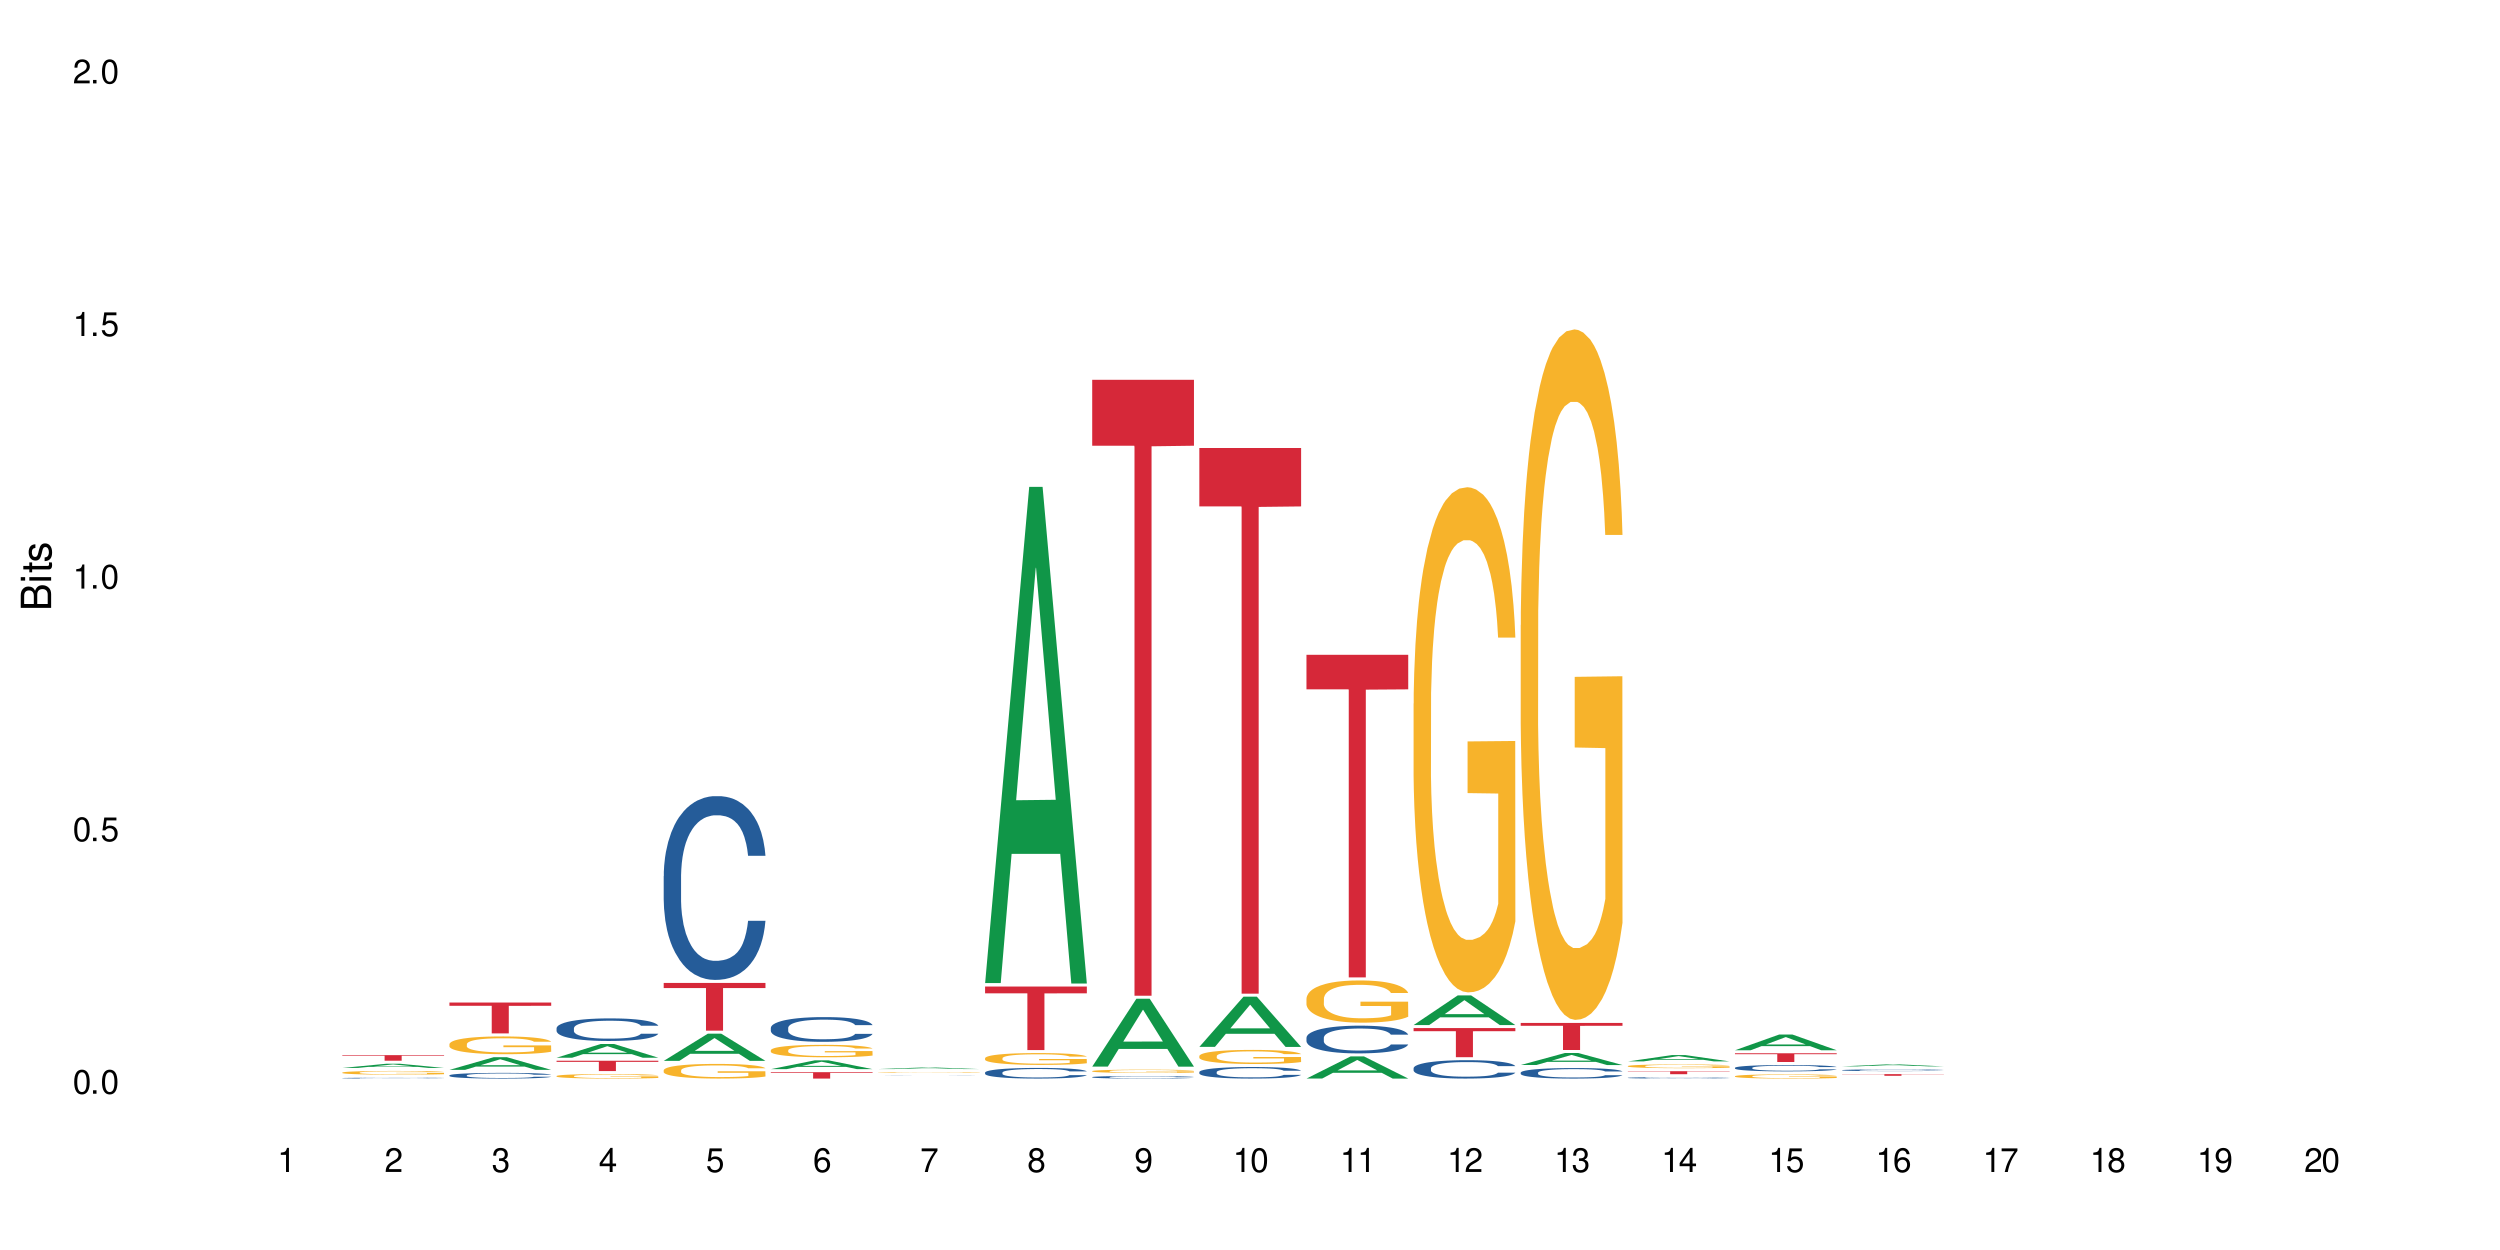 <?xml version="1.0" encoding="UTF-8"?>
<svg xmlns="http://www.w3.org/2000/svg" xmlns:xlink="http://www.w3.org/1999/xlink" width="720" height="360" viewBox="0 0 720 360">
<defs>
<g>
<g id="glyph-0-0">
</g>
<g id="glyph-0-1">
<path d="M 2.641 -6.938 C 2 -6.938 1.422 -6.656 1.078 -6.172 C 0.641 -5.562 0.406 -4.641 0.406 -3.359 C 0.406 -1.016 1.188 0.219 2.641 0.219 C 4.078 0.219 4.859 -1.016 4.859 -3.297 C 4.859 -4.641 4.656 -5.547 4.203 -6.172 C 3.844 -6.656 3.281 -6.938 2.641 -6.938 Z M 2.641 -6.188 C 3.547 -6.188 4 -5.25 4 -3.375 C 4 -1.406 3.562 -0.484 2.625 -0.484 C 1.734 -0.484 1.281 -1.438 1.281 -3.344 C 1.281 -5.25 1.734 -6.188 2.641 -6.188 Z M 2.641 -6.188 "/>
</g>
<g id="glyph-0-2">
<path d="M 1.828 -1 L 0.828 -1 L 0.828 0 L 1.828 0 Z M 1.828 -1 "/>
</g>
<g id="glyph-0-3">
<path d="M 4.562 -6.797 L 1.062 -6.797 L 0.547 -3.094 L 1.328 -3.094 C 1.719 -3.562 2.047 -3.734 2.578 -3.734 C 3.484 -3.734 4.062 -3.109 4.062 -2.094 C 4.062 -1.125 3.484 -0.531 2.578 -0.531 C 1.828 -0.531 1.375 -0.906 1.188 -1.672 L 0.328 -1.672 C 0.453 -1.109 0.547 -0.844 0.75 -0.594 C 1.125 -0.078 1.828 0.219 2.594 0.219 C 3.969 0.219 4.922 -0.781 4.922 -2.219 C 4.922 -3.562 4.031 -4.484 2.719 -4.484 C 2.25 -4.484 1.859 -4.359 1.469 -4.062 L 1.734 -5.969 L 4.562 -5.969 Z M 4.562 -6.797 "/>
</g>
<g id="glyph-0-4">
<path d="M 2.484 -4.938 L 2.484 0 L 3.328 0 L 3.328 -6.938 L 2.766 -6.938 C 2.469 -5.875 2.281 -5.734 0.984 -5.562 L 0.984 -4.938 Z M 2.484 -4.938 "/>
</g>
<g id="glyph-0-5">
<path d="M 4.859 -0.828 L 1.281 -0.828 C 1.359 -1.406 1.672 -1.781 2.5 -2.281 L 3.469 -2.828 C 4.406 -3.344 4.906 -4.062 4.906 -4.906 C 4.906 -5.484 4.672 -6.031 4.266 -6.406 C 3.859 -6.766 3.375 -6.938 2.719 -6.938 C 1.859 -6.938 1.219 -6.625 0.844 -6.031 C 0.609 -5.672 0.5 -5.234 0.484 -4.531 L 1.328 -4.531 C 1.359 -5.016 1.406 -5.281 1.531 -5.516 C 1.75 -5.938 2.188 -6.203 2.703 -6.203 C 3.469 -6.203 4.031 -5.641 4.031 -4.891 C 4.031 -4.344 3.719 -3.859 3.125 -3.516 L 2.234 -3 C 0.812 -2.172 0.406 -1.531 0.328 -0.016 L 4.859 -0.016 Z M 4.859 -0.828 "/>
</g>
<g id="glyph-0-6">
<path d="M 2.125 -3.188 L 2.578 -3.188 C 3.5 -3.188 3.984 -2.766 3.984 -1.922 C 3.984 -1.062 3.469 -0.531 2.594 -0.531 C 1.656 -0.531 1.203 -1 1.156 -2.016 L 0.312 -2.016 C 0.344 -1.453 0.438 -1.094 0.609 -0.781 C 0.953 -0.109 1.625 0.219 2.547 0.219 C 3.953 0.219 4.859 -0.625 4.859 -1.938 C 4.859 -2.828 4.516 -3.297 3.703 -3.594 C 4.344 -3.844 4.656 -4.328 4.656 -5.031 C 4.656 -6.219 3.875 -6.938 2.578 -6.938 C 1.203 -6.938 0.484 -6.172 0.453 -4.703 L 1.297 -4.703 C 1.312 -5.125 1.344 -5.359 1.453 -5.578 C 1.641 -5.969 2.062 -6.203 2.594 -6.203 C 3.344 -6.203 3.797 -5.75 3.797 -5 C 3.797 -4.516 3.609 -4.219 3.25 -4.047 C 3.016 -3.953 2.703 -3.922 2.125 -3.906 Z M 2.125 -3.188 "/>
</g>
<g id="glyph-0-7">
<path d="M 3.141 -1.672 L 3.141 0 L 3.984 0 L 3.984 -1.672 L 4.984 -1.672 L 4.984 -2.438 L 3.984 -2.438 L 3.984 -6.938 L 3.359 -6.938 L 0.266 -2.578 L 0.266 -1.672 Z M 3.141 -2.438 L 1 -2.438 L 3.141 -5.5 Z M 3.141 -2.438 "/>
</g>
<g id="glyph-0-8">
<path d="M 4.781 -5.125 C 4.609 -6.266 3.891 -6.938 2.844 -6.938 C 2.094 -6.938 1.422 -6.578 1.031 -5.953 C 0.594 -5.266 0.406 -4.422 0.406 -3.172 C 0.406 -2 0.578 -1.25 0.984 -0.641 C 1.359 -0.078 1.953 0.219 2.703 0.219 C 3.984 0.219 4.922 -0.75 4.922 -2.094 C 4.922 -3.375 4.062 -4.281 2.844 -4.281 C 2.172 -4.281 1.641 -4.031 1.281 -3.516 C 1.281 -5.234 1.828 -6.188 2.797 -6.188 C 3.391 -6.188 3.797 -5.797 3.938 -5.125 Z M 2.734 -3.531 C 3.547 -3.531 4.062 -2.953 4.062 -2.031 C 4.062 -1.156 3.484 -0.531 2.703 -0.531 C 1.922 -0.531 1.328 -1.188 1.328 -2.078 C 1.328 -2.938 1.906 -3.531 2.734 -3.531 Z M 2.734 -3.531 "/>
</g>
<g id="glyph-0-9">
<path d="M 4.984 -6.797 L 0.438 -6.797 L 0.438 -5.969 L 4.109 -5.969 C 2.5 -3.656 1.828 -2.234 1.328 0 L 2.219 0 C 2.594 -2.172 3.453 -4.047 4.984 -6.094 Z M 4.984 -6.797 "/>
</g>
<g id="glyph-0-10">
<path d="M 3.75 -3.656 C 4.469 -4.094 4.688 -4.438 4.688 -5.078 C 4.688 -6.172 3.844 -6.938 2.641 -6.938 C 1.438 -6.938 0.594 -6.172 0.594 -5.094 C 0.594 -4.438 0.812 -4.094 1.516 -3.656 C 0.734 -3.266 0.359 -2.703 0.359 -1.922 C 0.359 -0.656 1.281 0.219 2.641 0.219 C 3.984 0.219 4.922 -0.656 4.922 -1.922 C 4.922 -2.703 4.531 -3.266 3.75 -3.656 Z M 2.641 -6.188 C 3.359 -6.188 3.812 -5.75 3.812 -5.062 C 3.812 -4.406 3.344 -3.984 2.641 -3.984 C 1.922 -3.984 1.453 -4.406 1.453 -5.078 C 1.453 -5.75 1.922 -6.188 2.641 -6.188 Z M 2.641 -3.266 C 3.484 -3.266 4.062 -2.719 4.062 -1.906 C 4.062 -1.078 3.484 -0.531 2.625 -0.531 C 1.797 -0.531 1.219 -1.094 1.219 -1.906 C 1.219 -2.719 1.781 -3.266 2.641 -3.266 Z M 2.641 -3.266 "/>
</g>
<g id="glyph-0-11">
<path d="M 0.516 -1.578 C 0.672 -0.453 1.406 0.219 2.438 0.219 C 3.188 0.219 3.859 -0.141 4.266 -0.766 C 4.688 -1.453 4.891 -2.297 4.891 -3.547 C 4.891 -4.719 4.703 -5.453 4.312 -6.078 C 3.938 -6.641 3.344 -6.938 2.594 -6.938 C 1.297 -6.938 0.359 -5.969 0.359 -4.625 C 0.359 -3.344 1.234 -2.453 2.453 -2.453 C 3.094 -2.453 3.578 -2.672 4.016 -3.203 C 4 -1.484 3.469 -0.531 2.5 -0.531 C 1.906 -0.531 1.484 -0.906 1.359 -1.578 Z M 2.578 -6.203 C 3.375 -6.203 3.969 -5.531 3.969 -4.641 C 3.969 -3.797 3.391 -3.188 2.547 -3.188 C 1.734 -3.188 1.234 -3.766 1.234 -4.688 C 1.234 -5.562 1.797 -6.203 2.578 -6.203 Z M 2.578 -6.203 "/>
</g>
<g id="glyph-1-0">
</g>
<g id="glyph-1-1">
<path d="M 0 -0.953 L 0 -4.891 C 0 -5.719 -0.234 -6.344 -0.734 -6.797 C -1.188 -7.234 -1.812 -7.469 -2.5 -7.469 C -3.547 -7.469 -4.188 -7 -4.625 -5.875 C -4.984 -6.688 -5.625 -7.094 -6.531 -7.094 C -7.172 -7.094 -7.734 -6.859 -8.141 -6.391 C -8.562 -5.922 -8.75 -5.344 -8.75 -4.5 L -8.75 -0.953 Z M -4.984 -2.062 L -7.766 -2.062 L -7.766 -4.219 C -7.766 -4.844 -7.688 -5.203 -7.453 -5.5 C -7.219 -5.812 -6.859 -5.969 -6.375 -5.969 C -5.891 -5.969 -5.531 -5.812 -5.297 -5.5 C -5.062 -5.203 -4.984 -4.844 -4.984 -4.219 Z M -0.984 -2.062 L -4 -2.062 L -4 -4.781 C -4 -5.766 -3.438 -6.359 -2.484 -6.359 C -1.547 -6.359 -0.984 -5.766 -0.984 -4.781 Z M -0.984 -2.062 "/>
</g>
<g id="glyph-1-2">
<path d="M -6.281 -1.797 L -6.281 -0.797 L 0 -0.797 L 0 -1.797 Z M -8.75 -1.797 L -8.75 -0.797 L -7.484 -0.797 L -7.484 -1.797 Z M -8.75 -1.797 "/>
</g>
<g id="glyph-1-3">
<path d="M -6.281 -3.047 L -6.281 -2.016 L -8.016 -2.016 L -8.016 -1.016 L -6.281 -1.016 L -6.281 -0.172 L -5.469 -0.172 L -5.469 -1.016 L -0.719 -1.016 C -0.078 -1.016 0.281 -1.453 0.281 -2.234 C 0.281 -2.5 0.25 -2.719 0.188 -3.047 L -0.641 -3.047 C -0.609 -2.906 -0.594 -2.766 -0.594 -2.562 C -0.594 -2.141 -0.719 -2.016 -1.156 -2.016 L -5.469 -2.016 L -5.469 -3.047 Z M -6.281 -3.047 "/>
</g>
<g id="glyph-1-4">
<path d="M -4.531 -5.25 C -5.766 -5.25 -6.469 -4.422 -6.469 -2.969 C -6.469 -1.516 -5.719 -0.562 -4.547 -0.562 C -3.562 -0.562 -3.094 -1.062 -2.734 -2.562 L -2.516 -3.484 C -2.344 -4.188 -2.094 -4.469 -1.641 -4.469 C -1.047 -4.469 -0.641 -3.875 -0.641 -3 C -0.641 -2.453 -0.797 -2 -1.062 -1.75 C -1.25 -1.594 -1.422 -1.531 -1.875 -1.469 L -1.875 -0.406 C -0.422 -0.453 0.281 -1.266 0.281 -2.922 C 0.281 -4.5 -0.5 -5.516 -1.719 -5.516 C -2.656 -5.516 -3.172 -4.984 -3.469 -3.734 L -3.703 -2.766 C -3.891 -1.953 -4.156 -1.609 -4.594 -1.609 C -5.188 -1.609 -5.547 -2.125 -5.547 -2.938 C -5.547 -3.75 -5.203 -4.172 -4.531 -4.203 Z M -4.531 -5.25 "/>
</g>
</g>
</defs>
<rect x="-72" y="-36" width="864" height="432" fill="rgb(100%, 100%, 100%)" fill-opacity="1"/>
<path fill-rule="nonzero" fill="rgb(6.275%, 58.824%, 28.235%)" fill-opacity="1" d="M 98.582 307.566 L 98.613 307.566 L 111.297 306.355 L 115.148 306.355 L 127.895 307.566 L 123.418 307.566 L 120.223 307.25 L 106.223 307.25 L 103.094 307.566 L 98.582 307.566 L 107.57 307.121 L 118.938 307.121 L 113.27 306.555 L 113.207 306.551 L 113.145 306.555 L 107.539 307.121 L 107.57 307.121 Z M 98.582 307.566 "/>
<path fill-rule="nonzero" fill="rgb(14.51%, 36.078%, 60%)" fill-opacity="1" d="M 98.582 310.488 L 98.621 310.488 L 98.621 310.48 L 98.727 310.473 L 98.977 310.461 L 99.227 310.453 L 99.871 310.441 L 100.766 310.426 L 101.695 310.418 L 102.371 310.41 L 102.98 310.406 L 104.375 310.398 L 105.27 310.395 L 106.234 310.391 L 107.414 310.387 L 108.27 310.383 L 110.199 310.379 L 111.629 310.379 L 112.738 310.375 L 115.133 310.375 L 116.562 310.379 L 118.742 310.379 L 119.707 310.383 L 121.391 310.387 L 122.891 310.395 L 123.57 310.398 L 124.641 310.406 L 125.465 310.414 L 126.035 310.418 L 126.68 310.426 L 127.25 310.438 L 127.68 310.449 L 127.895 310.457 L 122.891 310.457 L 122.641 310.449 L 122.355 310.441 L 121.816 310.434 L 121.281 310.426 L 120.531 310.418 L 119.852 310.414 L 118.922 310.41 L 118.102 310.406 L 116.422 310.406 L 114.848 310.402 L 112.344 310.402 L 110.953 310.406 L 110.199 310.406 L 109.129 310.41 L 108.379 310.414 L 107.484 310.418 L 106.875 310.422 L 106.125 310.43 L 105.59 310.434 L 104.98 310.441 L 104.625 310.445 L 104.305 310.453 L 104.016 310.461 L 103.801 310.469 L 103.66 310.477 L 103.59 310.484 L 103.59 310.523 L 103.66 310.531 L 103.84 310.539 L 104.305 310.555 L 104.98 310.566 L 105.77 310.574 L 106.52 310.582 L 106.949 310.586 L 107.52 310.59 L 108.414 310.594 L 109.699 310.598 L 110.449 310.602 L 116.672 310.602 L 117.637 310.598 L 118.957 310.594 L 119.781 310.594 L 120.496 310.586 L 121.031 310.582 L 121.391 310.578 L 121.926 310.57 L 122.355 310.562 L 122.676 310.555 L 122.891 310.547 L 127.895 310.547 L 127.68 310.559 L 127.359 310.566 L 127.035 310.574 L 126.535 310.582 L 125.965 310.59 L 125.141 310.598 L 124.461 310.602 L 123.57 310.609 L 122.746 310.613 L 121.852 310.617 L 120.531 310.621 L 119.672 310.625 L 118.742 310.625 L 117.637 310.629 L 110.738 310.629 L 109.27 310.625 L 107.449 310.621 L 106.125 310.617 L 105.09 310.613 L 104.195 310.609 L 103.195 310.602 L 101.906 310.594 L 101.121 310.586 L 100.586 310.578 L 99.977 310.57 L 99.551 310.562 L 99.047 310.547 L 98.691 310.531 L 98.582 310.52 Z M 98.582 310.488 "/>
<path fill-rule="nonzero" fill="rgb(96.863%, 70.196%, 16.863%)" fill-opacity="1" d="M 98.582 308.895 L 98.621 308.895 L 98.621 308.875 L 98.762 308.832 L 99.121 308.77 L 99.586 308.719 L 100.086 308.68 L 100.406 308.66 L 100.941 308.629 L 101.406 308.609 L 102.586 308.566 L 104.09 308.523 L 104.91 308.504 L 105.84 308.488 L 107.164 308.469 L 107.77 308.465 L 109.629 308.449 L 111.738 308.438 L 114.062 308.434 L 115.133 308.438 L 116.598 308.441 L 118.602 308.449 L 119.746 308.461 L 120.637 308.469 L 121.566 308.484 L 122.711 308.504 L 123.785 308.527 L 124.641 308.551 L 125.5 308.578 L 126.215 308.609 L 126.82 308.645 L 127.359 308.688 L 127.68 308.719 L 127.895 308.754 L 122.926 308.754 L 122.641 308.719 L 122.316 308.695 L 121.781 308.66 L 121.246 308.637 L 120.711 308.621 L 119.707 308.594 L 118.852 308.578 L 117.777 308.566 L 116.742 308.555 L 115.562 308.551 L 114.848 308.547 L 112.953 308.547 L 111.238 308.555 L 110.238 308.562 L 109.523 308.57 L 108.52 308.586 L 107.914 308.598 L 107.555 308.605 L 106.484 308.637 L 105.77 308.664 L 105.375 308.68 L 104.875 308.711 L 104.516 308.738 L 104.125 308.777 L 103.91 308.805 L 103.625 308.871 L 103.59 309.051 L 103.695 309.086 L 103.91 309.129 L 104.195 309.164 L 104.625 309.199 L 105.055 309.227 L 105.805 309.266 L 106.449 309.293 L 106.949 309.309 L 107.914 309.336 L 108.305 309.344 L 109.234 309.363 L 110.199 309.375 L 111.379 309.387 L 112.273 309.395 L 113.703 309.398 L 115.527 309.398 L 117.672 309.391 L 119.031 309.383 L 119.957 309.375 L 120.566 309.371 L 121.316 309.359 L 121.852 309.348 L 122.355 309.34 L 122.961 309.32 L 122.961 309.086 L 114.133 309.086 L 114.133 308.977 L 127.859 308.977 L 127.895 309.359 L 127.145 309.387 L 126.215 309.41 L 125.32 309.43 L 124.391 309.449 L 123.07 309.465 L 121.996 309.477 L 120.352 309.492 L 118.852 309.5 L 117.277 309.508 L 115.883 309.508 L 114.238 309.512 L 112.773 309.508 L 111.203 309.504 L 109.949 309.496 L 108.809 309.484 L 107.664 309.473 L 106.234 309.453 L 105.305 309.434 L 104.34 309.414 L 103.375 309.391 L 102.516 309.363 L 101.945 309.344 L 101.371 309.32 L 100.766 309.289 L 100.191 309.258 L 99.762 309.227 L 99.371 309.191 L 99.086 309.16 L 98.797 309.113 L 98.656 309.078 L 98.582 309.047 Z M 98.582 308.895 "/>
<path fill-rule="nonzero" fill="rgb(83.922%, 15.686%, 22.353%)" fill-opacity="1" d="M 98.582 303.879 L 127.895 303.879 L 127.895 304.055 L 115.68 304.055 L 115.68 305.488 L 110.766 305.488 L 110.766 304.055 L 98.582 304.055 Z M 98.582 303.879 "/>
<path fill-rule="nonzero" fill="rgb(6.275%, 58.824%, 28.235%)" fill-opacity="1" d="M 129.438 308.121 L 129.469 308.117 L 142.152 304.48 L 146.004 304.48 L 158.746 308.125 L 154.27 308.125 L 151.074 307.172 L 137.078 307.172 L 133.945 308.121 L 129.438 308.121 L 138.426 306.781 L 149.793 306.777 L 144.125 305.078 L 144.062 305.074 L 143.996 305.082 L 138.395 306.777 L 138.426 306.781 Z M 129.438 308.121 "/>
<path fill-rule="nonzero" fill="rgb(14.51%, 36.078%, 60%)" fill-opacity="1" d="M 129.438 309.703 L 129.473 309.703 L 129.473 309.668 L 129.578 309.609 L 129.828 309.539 L 130.082 309.488 L 130.723 309.398 L 131.617 309.316 L 132.547 309.25 L 133.227 309.211 L 133.832 309.18 L 135.227 309.125 L 136.121 309.098 L 137.086 309.07 L 138.266 309.047 L 139.125 309.031 L 141.055 309.008 L 142.484 308.996 L 143.59 308.992 L 145.988 308.992 L 147.418 308.996 L 148.453 309.004 L 149.598 309.016 L 150.562 309.031 L 152.242 309.062 L 153.742 309.105 L 154.422 309.129 L 155.496 309.176 L 156.316 309.219 L 156.887 309.258 L 157.531 309.316 L 158.105 309.383 L 158.531 309.457 L 158.746 309.523 L 153.742 309.523 L 153.492 309.465 L 153.207 309.418 L 152.672 309.355 L 152.133 309.312 L 151.383 309.27 L 150.703 309.238 L 149.773 309.211 L 148.953 309.191 L 148.094 309.18 L 147.273 309.172 L 145.699 309.16 L 143.879 309.16 L 143.199 309.164 L 141.805 309.176 L 141.055 309.188 L 139.98 309.207 L 139.23 309.227 L 138.336 309.258 L 137.73 309.281 L 136.98 309.32 L 136.441 309.355 L 135.836 309.406 L 135.477 309.445 L 135.156 309.484 L 134.871 309.535 L 134.656 309.586 L 134.512 309.645 L 134.441 309.695 L 134.441 309.93 L 134.512 309.984 L 134.691 310.047 L 135.156 310.137 L 135.836 310.215 L 136.621 310.277 L 137.371 310.324 L 137.801 310.344 L 138.371 310.371 L 139.266 310.398 L 140.555 310.43 L 141.305 310.441 L 142.449 310.453 L 143.629 310.461 L 145.199 310.461 L 146.594 310.453 L 147.523 310.445 L 148.488 310.434 L 149.812 310.406 L 150.633 310.383 L 151.348 310.355 L 151.883 310.328 L 152.242 310.305 L 152.777 310.258 L 153.207 310.207 L 153.527 310.152 L 153.742 310.102 L 158.746 310.102 L 158.531 310.164 L 158.211 310.223 L 157.891 310.266 L 157.391 310.316 L 156.816 310.363 L 155.996 310.414 L 155.316 310.449 L 154.422 310.488 L 153.602 310.516 L 152.707 310.543 L 151.383 310.57 L 150.527 310.586 L 149.598 310.602 L 148.488 310.613 L 147.094 310.621 L 145.594 310.629 L 144.199 310.629 L 142.699 310.625 L 141.59 310.621 L 140.125 310.605 L 138.301 310.582 L 136.98 310.551 L 135.941 310.523 L 135.047 310.492 L 134.047 310.453 L 132.762 310.387 L 131.977 310.336 L 131.438 310.293 L 130.832 310.234 L 130.402 310.184 L 129.902 310.098 L 129.543 309.992 L 129.438 309.91 Z M 129.438 309.703 "/>
<path fill-rule="nonzero" fill="rgb(96.863%, 70.196%, 16.863%)" fill-opacity="1" d="M 129.438 300.688 L 129.473 300.68 L 129.473 300.586 L 129.617 300.379 L 129.973 300.086 L 130.438 299.848 L 130.938 299.66 L 131.258 299.562 L 131.797 299.422 L 132.262 299.32 L 133.441 299.109 L 134.941 298.914 L 135.762 298.828 L 136.691 298.75 L 138.016 298.66 L 138.625 298.629 L 140.48 298.551 L 142.59 298.504 L 144.914 298.492 L 145.988 298.496 L 147.453 298.516 L 149.453 298.566 L 150.598 298.613 L 151.492 298.66 L 152.422 298.723 L 153.562 298.816 L 154.637 298.926 L 155.496 299.039 L 156.352 299.18 L 157.066 299.328 L 157.676 299.492 L 158.211 299.688 L 158.531 299.852 L 158.746 300.016 L 153.777 300.016 L 153.492 299.852 L 153.172 299.727 L 152.637 299.574 L 152.098 299.461 L 151.562 299.371 L 150.562 299.25 L 149.703 299.176 L 148.633 299.109 L 147.594 299.066 L 146.414 299.039 L 145.699 299.031 L 143.805 299.031 L 142.09 299.062 L 141.09 299.102 L 140.375 299.137 L 139.375 299.207 L 138.766 299.262 L 138.41 299.301 L 137.336 299.445 L 136.621 299.578 L 136.227 299.668 L 135.727 299.805 L 135.371 299.934 L 134.977 300.121 L 134.762 300.262 L 134.477 300.578 L 134.441 301.422 L 134.547 301.598 L 134.762 301.789 L 135.047 301.957 L 135.477 302.137 L 135.906 302.273 L 136.656 302.453 L 137.301 302.578 L 137.801 302.656 L 138.766 302.781 L 139.16 302.824 L 140.09 302.91 L 141.055 302.973 L 142.234 303.031 L 143.125 303.059 L 144.555 303.082 L 146.379 303.082 L 148.523 303.055 L 149.883 303.016 L 150.812 302.98 L 151.418 302.945 L 152.172 302.895 L 152.707 302.848 L 153.207 302.797 L 153.812 302.715 L 153.812 301.598 L 144.984 301.594 L 144.984 301.07 L 158.711 301.066 L 158.746 302.895 L 157.996 303.02 L 157.066 303.141 L 156.172 303.234 L 155.242 303.316 L 153.922 303.406 L 152.848 303.461 L 151.203 303.527 L 149.703 303.566 L 148.133 303.598 L 146.738 303.609 L 145.094 303.613 L 143.629 303.605 L 142.055 303.578 L 140.805 303.539 L 139.66 303.492 L 138.516 303.434 L 137.086 303.336 L 136.156 303.254 L 135.191 303.156 L 134.227 303.039 L 133.367 302.914 L 132.797 302.816 L 132.227 302.703 L 131.617 302.562 L 131.047 302.402 L 130.617 302.258 L 130.223 302.094 L 129.938 301.941 L 129.652 301.73 L 129.508 301.562 L 129.438 301.414 Z M 129.438 300.688 "/>
<path fill-rule="nonzero" fill="rgb(83.922%, 15.686%, 22.353%)" fill-opacity="1" d="M 129.438 288.723 L 158.746 288.723 L 158.746 289.676 L 146.531 289.684 L 146.531 297.625 L 141.617 297.625 L 141.617 289.691 L 141.547 289.676 L 129.438 289.676 Z M 129.438 288.723 "/>
<path fill-rule="nonzero" fill="rgb(6.275%, 58.824%, 28.235%)" fill-opacity="1" d="M 160.289 304.621 L 160.32 304.617 L 173.004 300.668 L 176.855 300.668 L 189.602 304.625 L 185.121 304.625 L 181.93 303.594 L 167.93 303.594 L 164.801 304.621 L 160.289 304.621 L 169.277 303.164 L 180.645 303.16 L 174.977 301.316 L 174.914 301.312 L 174.852 301.324 L 169.246 303.16 L 169.277 303.164 Z M 160.289 304.621 "/>
<path fill-rule="nonzero" fill="rgb(14.51%, 36.078%, 60%)" fill-opacity="1" d="M 160.289 296.129 L 160.324 296.121 L 160.324 295.98 L 160.434 295.754 L 160.684 295.469 L 160.934 295.273 L 161.578 294.922 L 162.469 294.582 L 163.398 294.32 L 164.078 294.168 L 164.688 294.047 L 166.082 293.828 L 166.973 293.715 L 167.938 293.613 L 169.117 293.512 L 169.977 293.453 L 171.906 293.359 L 173.336 293.316 L 174.445 293.301 L 176.84 293.301 L 178.27 293.324 L 179.305 293.352 L 180.449 293.398 L 181.414 293.453 L 183.094 293.586 L 184.598 293.75 L 185.273 293.848 L 186.348 294.031 L 187.168 294.207 L 187.742 294.363 L 188.383 294.582 L 188.957 294.852 L 189.387 295.152 L 189.602 295.41 L 184.598 295.41 L 184.344 295.172 L 184.059 294.988 L 183.523 294.742 L 182.988 294.57 L 182.238 294.398 L 181.559 294.285 L 180.629 294.172 L 179.805 294.102 L 178.949 294.047 L 178.125 294.012 L 176.555 293.977 L 174.73 293.977 L 174.051 293.988 L 172.656 294.035 L 171.906 294.078 L 170.836 294.16 L 170.082 294.238 L 169.191 294.355 L 168.582 294.457 L 167.832 294.613 L 167.297 294.75 L 166.688 294.945 L 166.332 295.094 L 166.008 295.262 L 165.723 295.457 L 165.508 295.664 L 165.367 295.887 L 165.293 296.098 L 165.293 297.02 L 165.367 297.234 L 165.543 297.484 L 166.008 297.848 L 166.688 298.16 L 167.473 298.41 L 168.227 298.59 L 168.652 298.672 L 169.227 298.77 L 170.121 298.887 L 171.406 299.004 L 172.156 299.055 L 173.301 299.102 L 174.48 299.125 L 176.055 299.125 L 177.445 299.102 L 178.375 299.07 L 179.34 299.023 L 180.664 298.922 L 181.484 298.828 L 182.199 298.715 L 182.738 298.602 L 183.094 298.508 L 183.629 298.32 L 184.059 298.121 L 184.383 297.91 L 184.598 297.711 L 189.602 297.711 L 189.387 297.949 L 189.062 298.18 L 188.742 298.352 L 188.242 298.559 L 187.668 298.746 L 186.848 298.953 L 186.168 299.09 L 185.273 299.238 L 184.453 299.352 L 183.559 299.453 L 182.238 299.57 L 181.379 299.629 L 180.449 299.684 L 179.34 299.73 L 177.949 299.773 L 176.445 299.797 L 175.051 299.801 L 173.551 299.789 L 172.441 299.766 L 170.977 299.715 L 169.152 299.605 L 167.832 299.492 L 166.797 299.379 L 165.902 299.262 L 164.902 299.102 L 163.613 298.84 L 162.828 298.637 L 162.293 298.473 L 161.684 298.238 L 161.254 298.031 L 160.754 297.699 L 160.398 297.277 L 160.289 296.949 Z M 160.289 296.129 "/>
<path fill-rule="nonzero" fill="rgb(96.863%, 70.196%, 16.863%)" fill-opacity="1" d="M 160.289 309.887 L 160.324 309.887 L 160.324 309.863 L 160.469 309.809 L 160.824 309.734 L 161.289 309.676 L 161.789 309.629 L 162.113 309.602 L 162.648 309.566 L 163.113 309.539 L 164.293 309.488 L 165.793 309.438 L 166.617 309.418 L 167.547 309.395 L 168.867 309.375 L 169.477 309.363 L 171.336 309.348 L 173.445 309.336 L 175.766 309.332 L 176.84 309.332 L 178.305 309.336 L 180.305 309.352 L 181.449 309.363 L 182.344 309.375 L 183.273 309.391 L 184.418 309.414 L 185.488 309.441 L 186.348 309.469 L 187.207 309.504 L 187.922 309.543 L 188.527 309.586 L 189.062 309.633 L 189.387 309.676 L 189.602 309.719 L 184.633 309.719 L 184.344 309.676 L 184.023 309.645 L 183.488 309.605 L 182.953 309.578 L 182.414 309.555 L 181.414 309.523 L 180.559 309.504 L 179.484 309.488 L 178.449 309.477 L 177.27 309.469 L 174.66 309.469 L 172.941 309.477 L 171.941 309.484 L 171.227 309.496 L 170.227 309.512 L 169.617 309.527 L 169.262 309.535 L 168.188 309.574 L 167.473 309.605 L 167.082 309.629 L 166.582 309.664 L 166.223 309.695 L 165.828 309.742 L 165.617 309.777 L 165.328 309.859 L 165.293 310.074 L 165.402 310.117 L 165.617 310.168 L 165.902 310.211 L 166.332 310.254 L 166.758 310.289 L 167.512 310.336 L 168.152 310.367 L 168.652 310.387 L 169.617 310.418 L 170.012 310.43 L 170.941 310.449 L 171.906 310.469 L 173.086 310.48 L 173.98 310.488 L 175.41 310.496 L 177.234 310.496 L 179.379 310.488 L 180.734 310.477 L 181.664 310.469 L 182.273 310.461 L 183.023 310.445 L 183.559 310.434 L 184.059 310.422 L 184.668 310.402 L 184.668 310.117 L 175.84 310.117 L 175.84 309.984 L 189.562 309.984 L 189.602 310.445 L 188.848 310.48 L 187.922 310.512 L 187.027 310.535 L 186.098 310.555 L 184.773 310.578 L 183.703 310.59 L 182.059 310.605 L 180.559 310.617 L 178.984 310.625 L 177.59 310.629 L 174.48 310.629 L 172.906 310.621 L 171.656 310.609 L 170.512 310.598 L 169.367 310.582 L 167.938 310.559 L 167.008 310.539 L 165.078 310.484 L 164.223 310.453 L 163.648 310.426 L 163.078 310.398 L 162.469 310.363 L 161.898 310.324 L 161.469 310.285 L 161.074 310.246 L 160.789 310.207 L 160.504 310.152 L 160.359 310.109 L 160.289 310.07 Z M 160.289 309.887 "/>
<path fill-rule="nonzero" fill="rgb(83.922%, 15.686%, 22.353%)" fill-opacity="1" d="M 160.289 305.492 L 189.602 305.492 L 189.602 305.809 L 177.383 305.812 L 177.383 308.465 L 172.469 308.465 L 172.469 305.816 L 172.398 305.809 L 160.289 305.809 Z M 160.289 305.492 "/>
<path fill-rule="nonzero" fill="rgb(6.275%, 58.824%, 28.235%)" fill-opacity="1" d="M 191.145 305.531 L 191.176 305.523 L 203.855 297.699 L 207.707 297.699 L 220.453 305.539 L 215.977 305.539 L 212.781 303.492 L 198.785 303.492 L 195.652 305.531 L 191.145 305.531 L 200.129 302.645 L 211.496 302.641 L 205.828 298.98 L 205.766 298.973 L 205.703 298.996 L 200.098 302.641 L 200.129 302.645 Z M 191.145 305.531 "/>
<path fill-rule="nonzero" fill="rgb(14.51%, 36.078%, 60%)" fill-opacity="1" d="M 191.145 252.324 L 191.18 252.273 L 191.18 251.113 L 191.285 249.277 L 191.535 246.953 L 191.785 245.359 L 192.43 242.504 L 193.324 239.746 L 194.254 237.617 L 194.93 236.359 L 195.539 235.395 L 196.934 233.602 L 197.828 232.684 L 198.793 231.863 L 199.973 231.039 L 200.828 230.555 L 202.758 229.781 L 204.188 229.441 L 205.297 229.297 L 207.691 229.297 L 209.121 229.492 L 210.16 229.734 L 211.301 230.121 L 212.266 230.555 L 213.949 231.621 L 215.449 232.973 L 216.129 233.746 L 217.199 235.246 L 218.023 236.699 L 218.594 237.957 L 219.238 239.746 L 219.809 241.922 L 220.238 244.391 L 220.453 246.469 L 215.449 246.469 L 215.199 244.535 L 214.914 243.035 L 214.375 241.051 L 213.84 239.648 L 213.09 238.246 L 212.41 237.328 L 211.48 236.41 L 210.66 235.828 L 209.801 235.395 L 208.98 235.102 L 207.406 234.812 L 205.582 234.812 L 204.902 234.91 L 203.512 235.297 L 202.758 235.633 L 201.688 236.312 L 200.938 236.941 L 200.043 237.906 L 199.434 238.73 L 198.684 239.988 L 198.148 241.102 L 197.539 242.695 L 197.184 243.906 L 196.863 245.262 L 196.574 246.855 L 196.359 248.551 L 196.219 250.34 L 196.148 252.082 L 196.148 259.578 L 196.219 261.32 L 196.398 263.352 L 196.863 266.305 L 197.539 268.867 L 198.328 270.898 L 199.078 272.348 L 199.508 273.027 L 200.078 273.801 L 200.973 274.77 L 202.258 275.734 L 203.008 276.121 L 204.152 276.508 L 205.332 276.703 L 206.906 276.703 L 208.301 276.508 L 209.23 276.27 L 210.195 275.879 L 211.516 275.059 L 212.34 274.285 L 213.055 273.367 L 213.59 272.445 L 213.949 271.672 L 214.484 270.172 L 214.914 268.527 L 215.234 266.836 L 215.449 265.191 L 220.453 265.191 L 220.238 267.125 L 219.918 269.012 L 219.594 270.414 L 219.094 272.109 L 218.523 273.605 L 217.699 275.301 L 217.02 276.414 L 216.129 277.621 L 215.305 278.543 L 214.414 279.363 L 213.09 280.332 L 212.23 280.816 L 211.301 281.25 L 210.195 281.637 L 208.801 281.977 L 207.301 282.168 L 205.906 282.219 L 204.402 282.121 L 203.297 281.926 L 201.832 281.492 L 200.008 280.621 L 198.684 279.703 L 197.648 278.781 L 196.754 277.816 L 195.754 276.508 L 194.469 274.383 L 193.68 272.738 L 193.145 271.383 L 192.535 269.496 L 192.109 267.801 L 191.605 265.094 L 191.25 261.66 L 191.145 259 Z M 191.145 252.324 "/>
<path fill-rule="nonzero" fill="rgb(96.863%, 70.196%, 16.863%)" fill-opacity="1" d="M 191.145 308.215 L 191.18 308.211 L 191.18 308.133 L 191.32 307.961 L 191.68 307.723 L 192.145 307.523 L 192.645 307.371 L 192.965 307.289 L 193.5 307.172 L 193.965 307.09 L 195.145 306.914 L 196.648 306.754 L 197.469 306.684 L 198.398 306.617 L 199.723 306.543 L 200.328 306.516 L 202.188 306.457 L 204.297 306.418 L 206.621 306.406 L 207.691 306.41 L 209.156 306.426 L 211.16 306.469 L 212.305 306.504 L 213.195 306.543 L 214.125 306.594 L 215.27 306.672 L 216.344 306.766 L 217.199 306.855 L 218.059 306.973 L 218.773 307.098 L 219.379 307.23 L 219.918 307.395 L 220.238 307.527 L 220.453 307.664 L 215.484 307.664 L 215.199 307.527 L 214.875 307.422 L 214.34 307.297 L 213.805 307.203 L 213.27 307.129 L 212.266 307.031 L 211.41 306.969 L 210.336 306.914 L 209.301 306.879 L 208.121 306.855 L 207.406 306.848 L 205.512 306.848 L 203.797 306.875 L 202.797 306.906 L 202.082 306.938 L 201.078 306.996 L 200.473 307.043 L 200.113 307.074 L 199.043 307.191 L 198.328 307.301 L 197.934 307.375 L 197.434 307.488 L 197.074 307.594 L 196.684 307.746 L 196.469 307.863 L 196.184 308.125 L 196.148 308.82 L 196.254 308.969 L 196.469 309.125 L 196.754 309.266 L 197.184 309.41 L 197.613 309.523 L 198.363 309.672 L 199.008 309.773 L 199.508 309.84 L 200.473 309.941 L 200.863 309.977 L 201.793 310.047 L 202.758 310.102 L 203.938 310.148 L 204.832 310.172 L 206.262 310.191 L 208.086 310.191 L 210.23 310.168 L 211.59 310.137 L 212.52 310.105 L 213.125 310.078 L 213.875 310.035 L 214.414 309.996 L 214.914 309.953 L 215.52 309.891 L 215.52 308.969 L 206.691 308.965 L 206.691 308.531 L 220.418 308.527 L 220.453 310.035 L 219.703 310.141 L 218.773 310.238 L 217.879 310.316 L 216.949 310.383 L 215.629 310.457 L 214.555 310.504 L 212.91 310.555 L 211.41 310.59 L 209.836 310.613 L 208.441 310.625 L 206.797 310.629 L 205.332 310.621 L 203.762 310.598 L 202.508 310.566 L 201.367 310.531 L 200.223 310.48 L 198.793 310.398 L 197.863 310.332 L 196.898 310.25 L 195.934 310.156 L 195.074 310.051 L 194.504 309.969 L 193.93 309.879 L 193.324 309.762 L 192.75 309.629 L 192.32 309.512 L 191.93 309.375 L 191.645 309.25 L 191.355 309.074 L 191.215 308.938 L 191.145 308.816 Z M 191.145 308.215 "/>
<path fill-rule="nonzero" fill="rgb(83.922%, 15.686%, 22.353%)" fill-opacity="1" d="M 191.145 283.086 L 220.453 283.086 L 220.453 284.555 L 208.238 284.57 L 208.238 296.836 L 203.324 296.836 L 203.324 284.582 L 203.25 284.555 L 191.145 284.555 Z M 191.145 283.086 "/>
<path fill-rule="nonzero" fill="rgb(6.275%, 58.824%, 28.235%)" fill-opacity="1" d="M 221.996 307.918 L 222.027 307.914 L 234.711 305.367 L 238.562 305.367 L 251.305 307.918 L 246.828 307.918 L 243.633 307.254 L 229.637 307.254 L 226.504 307.918 L 221.996 307.918 L 230.984 306.977 L 242.352 306.977 L 236.684 305.785 L 236.621 305.781 L 236.559 305.789 L 230.953 306.977 L 230.984 306.977 Z M 221.996 307.918 "/>
<path fill-rule="nonzero" fill="rgb(14.51%, 36.078%, 60%)" fill-opacity="1" d="M 221.996 296.023 L 222.031 296.016 L 222.031 295.859 L 222.137 295.613 L 222.391 295.301 L 222.641 295.086 L 223.281 294.703 L 224.176 294.332 L 225.105 294.047 L 225.785 293.875 L 226.391 293.746 L 227.785 293.504 L 228.68 293.383 L 229.645 293.27 L 230.824 293.16 L 231.684 293.094 L 233.613 292.992 L 235.043 292.945 L 236.148 292.926 L 238.547 292.926 L 239.977 292.953 L 241.012 292.984 L 242.156 293.035 L 243.121 293.094 L 244.801 293.238 L 246.301 293.422 L 246.98 293.523 L 248.055 293.727 L 248.875 293.922 L 249.445 294.09 L 250.09 294.332 L 250.664 294.625 L 251.09 294.957 L 251.305 295.234 L 246.301 295.234 L 246.051 294.977 L 245.766 294.773 L 245.23 294.508 L 244.691 294.32 L 243.941 294.129 L 243.262 294.008 L 242.336 293.883 L 241.512 293.805 L 240.652 293.746 L 239.832 293.707 L 238.258 293.668 L 236.438 293.668 L 235.758 293.68 L 234.363 293.734 L 233.613 293.777 L 232.539 293.871 L 231.789 293.953 L 230.895 294.086 L 230.289 294.195 L 229.539 294.363 L 229 294.516 L 228.395 294.73 L 228.035 294.891 L 227.715 295.074 L 227.43 295.289 L 227.215 295.516 L 227.07 295.758 L 227 295.992 L 227 297 L 227.07 297.234 L 227.25 297.508 L 227.715 297.902 L 228.395 298.25 L 229.18 298.523 L 229.93 298.719 L 230.359 298.809 L 230.93 298.914 L 231.824 299.043 L 233.113 299.172 L 233.863 299.227 L 235.008 299.277 L 236.188 299.305 L 237.758 299.305 L 239.152 299.277 L 240.082 299.246 L 241.047 299.191 L 242.371 299.082 L 243.191 298.977 L 243.906 298.855 L 244.441 298.73 L 244.801 298.625 L 245.336 298.426 L 245.766 298.203 L 246.086 297.977 L 246.301 297.754 L 251.305 297.754 L 251.09 298.016 L 250.77 298.27 L 250.449 298.457 L 249.949 298.684 L 249.375 298.887 L 248.555 299.113 L 247.875 299.266 L 246.98 299.426 L 246.16 299.551 L 245.266 299.66 L 243.941 299.793 L 243.086 299.855 L 242.156 299.914 L 241.047 299.965 L 239.652 300.012 L 238.152 300.039 L 236.758 300.043 L 235.258 300.031 L 234.148 300.004 L 232.684 299.949 L 230.859 299.832 L 229.539 299.707 L 228.5 299.582 L 227.605 299.453 L 226.605 299.277 L 225.32 298.992 L 224.535 298.77 L 223.996 298.586 L 223.391 298.332 L 222.961 298.105 L 222.461 297.742 L 222.102 297.281 L 221.996 296.922 Z M 221.996 296.023 "/>
<path fill-rule="nonzero" fill="rgb(96.863%, 70.196%, 16.863%)" fill-opacity="1" d="M 221.996 302.449 L 222.031 302.445 L 222.031 302.379 L 222.176 302.234 L 222.531 302.031 L 222.996 301.863 L 223.496 301.73 L 223.82 301.664 L 224.355 301.562 L 224.82 301.492 L 226 301.344 L 227.5 301.207 L 228.32 301.148 L 229.25 301.09 L 230.574 301.031 L 231.184 301.008 L 233.039 300.953 L 235.148 300.922 L 237.473 300.91 L 238.547 300.914 L 240.012 300.93 L 242.012 300.965 L 243.156 300.996 L 244.051 301.031 L 244.98 301.07 L 246.121 301.137 L 247.195 301.215 L 248.055 301.297 L 248.91 301.395 L 249.625 301.5 L 250.234 301.613 L 250.77 301.75 L 251.09 301.867 L 251.305 301.98 L 246.336 301.98 L 246.051 301.867 L 245.73 301.777 L 245.195 301.668 L 244.656 301.59 L 244.121 301.527 L 243.121 301.441 L 242.262 301.391 L 241.191 301.344 L 240.152 301.316 L 238.973 301.297 L 238.258 301.289 L 236.363 301.289 L 234.648 301.312 L 233.648 301.336 L 232.934 301.363 L 231.934 301.414 L 231.324 301.453 L 230.969 301.48 L 229.895 301.582 L 229.18 301.672 L 228.785 301.734 L 228.285 301.832 L 227.93 301.922 L 227.535 302.051 L 227.32 302.152 L 227.035 302.375 L 227 302.965 L 227.105 303.09 L 227.32 303.223 L 227.605 303.34 L 228.035 303.465 L 228.465 303.562 L 229.215 303.688 L 229.859 303.773 L 230.359 303.828 L 231.324 303.918 L 231.719 303.949 L 232.648 304.008 L 233.613 304.051 L 234.793 304.094 L 235.688 304.113 L 237.117 304.129 L 238.938 304.129 L 241.082 304.109 L 242.441 304.082 L 243.371 304.055 L 243.977 304.031 L 244.73 303.996 L 245.266 303.965 L 245.766 303.93 L 246.375 303.871 L 246.375 303.09 L 237.543 303.086 L 237.543 302.719 L 251.27 302.715 L 251.305 303.996 L 250.555 304.086 L 249.625 304.172 L 248.73 304.234 L 247.805 304.293 L 246.48 304.355 L 245.406 304.395 L 243.766 304.438 L 242.262 304.469 L 240.691 304.488 L 239.297 304.5 L 237.652 304.5 L 236.188 304.496 L 234.613 304.477 L 233.363 304.449 L 232.219 304.418 L 231.074 304.375 L 229.645 304.305 L 228.715 304.25 L 227.75 304.18 L 226.785 304.098 L 225.926 304.012 L 225.355 303.941 L 224.785 303.863 L 224.176 303.766 L 223.605 303.652 L 223.176 303.551 L 222.781 303.438 L 222.496 303.328 L 222.211 303.18 L 222.066 303.062 L 221.996 302.961 Z M 221.996 302.449 "/>
<path fill-rule="nonzero" fill="rgb(83.922%, 15.686%, 22.353%)" fill-opacity="1" d="M 221.996 308.785 L 251.305 308.785 L 251.305 308.984 L 239.09 308.984 L 239.09 310.629 L 234.176 310.629 L 234.176 308.984 L 221.996 308.984 Z M 221.996 308.785 "/>
<path fill-rule="nonzero" fill="rgb(6.275%, 58.824%, 28.235%)" fill-opacity="1" d="M 252.848 307.895 L 252.879 307.891 L 265.562 307.441 L 269.414 307.441 L 282.16 307.895 L 277.68 307.895 L 274.488 307.777 L 260.488 307.777 L 257.359 307.895 L 252.848 307.895 L 261.836 307.727 L 273.203 307.727 L 267.535 307.516 L 267.41 307.516 L 261.805 307.727 L 261.836 307.727 Z M 252.848 307.895 "/>
<path fill-rule="nonzero" fill="rgb(14.51%, 36.078%, 60%)" fill-opacity="1" d="M 252.848 309.832 L 252.883 309.832 L 252.883 309.828 L 253.492 309.828 L 254.137 309.824 L 255.957 309.824 L 256.637 309.82 L 262.535 309.82 L 264.465 309.816 L 271.863 309.816 L 273.008 309.82 L 279.727 309.82 L 280.301 309.824 L 281.516 309.824 L 281.945 309.828 L 282.16 309.828 L 276.906 309.828 L 276.617 309.824 L 274.117 309.824 L 273.188 309.82 L 262.641 309.82 L 261.75 309.824 L 258.891 309.824 L 258.566 309.828 L 257.926 309.828 L 257.852 309.832 L 257.852 309.836 L 258.102 309.836 L 258.566 309.84 L 260.031 309.84 L 260.785 309.844 L 275.297 309.844 L 275.652 309.84 L 276.941 309.84 L 277.156 309.836 L 282.16 309.836 L 281.945 309.84 L 280.801 309.84 L 280.23 309.844 L 277.012 309.844 L 276.117 309.848 L 260.391 309.848 L 259.355 309.844 L 255.387 309.844 L 254.852 309.84 L 253.812 309.84 L 253.312 309.836 L 252.848 309.836 Z M 252.848 309.832 "/>
<path fill-rule="nonzero" fill="rgb(96.863%, 70.196%, 16.863%)" fill-opacity="1" d="M 252.848 308.844 L 252.883 308.84 L 253.027 308.832 L 253.383 308.82 L 253.848 308.812 L 254.352 308.805 L 254.672 308.801 L 255.207 308.793 L 255.672 308.789 L 256.852 308.781 L 258.352 308.777 L 259.176 308.773 L 260.105 308.77 L 261.426 308.766 L 262.035 308.766 L 263.895 308.762 L 272.863 308.762 L 274.008 308.766 L 274.902 308.766 L 275.832 308.77 L 276.977 308.773 L 278.047 308.777 L 279.766 308.785 L 280.48 308.793 L 281.086 308.797 L 281.621 308.805 L 281.945 308.812 L 282.16 308.816 L 277.191 308.816 L 276.906 308.812 L 276.582 308.805 L 275.512 308.797 L 274.973 308.793 L 273.973 308.789 L 273.117 308.785 L 272.043 308.781 L 264.5 308.781 L 263.785 308.785 L 262.785 308.785 L 262.176 308.789 L 261.82 308.789 L 260.746 308.797 L 260.031 308.801 L 259.641 308.805 L 259.141 308.809 L 258.781 308.812 L 258.391 308.82 L 258.176 308.824 L 257.887 308.836 L 257.852 308.871 L 257.961 308.875 L 258.176 308.883 L 258.461 308.891 L 258.891 308.895 L 259.316 308.902 L 260.07 308.906 L 260.711 308.914 L 261.211 308.914 L 262.176 308.922 L 262.57 308.922 L 263.5 308.926 L 264.465 308.926 L 265.645 308.93 L 273.293 308.93 L 274.223 308.926 L 275.582 308.926 L 276.117 308.922 L 276.617 308.922 L 277.227 308.918 L 277.227 308.875 L 268.398 308.875 L 268.398 308.855 L 282.121 308.855 L 282.16 308.926 L 281.406 308.93 L 280.48 308.934 L 279.586 308.938 L 278.656 308.941 L 277.332 308.945 L 276.262 308.945 L 274.617 308.949 L 271.543 308.949 L 270.148 308.953 L 268.504 308.953 L 267.039 308.949 L 264.215 308.949 L 263.07 308.945 L 261.926 308.945 L 260.496 308.941 L 259.57 308.938 L 258.602 308.934 L 257.637 308.93 L 256.781 308.926 L 256.207 308.922 L 255.637 308.918 L 255.027 308.91 L 254.457 308.906 L 254.027 308.902 L 253.637 308.895 L 253.348 308.891 L 253.062 308.883 L 252.922 308.875 L 252.848 308.871 Z M 252.848 308.844 "/>
<path fill-rule="nonzero" fill="rgb(6.275%, 58.824%, 28.235%)" fill-opacity="1" d="M 283.703 283.117 L 283.734 282.984 L 296.414 140.215 L 300.266 140.215 L 313.012 283.254 L 308.535 283.254 L 305.34 245.914 L 291.344 245.914 L 288.211 283.117 L 283.703 283.117 L 292.688 230.469 L 304.055 230.336 L 298.387 163.586 L 298.324 163.449 L 298.262 163.852 L 292.656 230.336 L 292.688 230.469 Z M 283.703 283.117 "/>
<path fill-rule="nonzero" fill="rgb(14.51%, 36.078%, 60%)" fill-opacity="1" d="M 283.703 308.895 L 283.738 308.895 L 283.738 308.824 L 283.844 308.719 L 284.094 308.586 L 284.344 308.492 L 284.988 308.328 L 285.883 308.168 L 286.812 308.043 L 287.492 307.969 L 288.098 307.914 L 289.492 307.809 L 290.387 307.758 L 291.352 307.711 L 292.531 307.66 L 293.387 307.633 L 295.316 307.59 L 296.746 307.57 L 297.855 307.562 L 300.25 307.562 L 301.68 307.57 L 302.719 307.586 L 303.859 307.609 L 304.828 307.633 L 306.508 307.695 L 308.008 307.773 L 308.688 307.82 L 309.758 307.906 L 310.582 307.988 L 311.152 308.062 L 311.797 308.168 L 312.367 308.293 L 312.797 308.438 L 313.012 308.559 L 308.008 308.559 L 307.758 308.445 L 307.473 308.359 L 306.934 308.242 L 306.398 308.16 L 305.648 308.078 L 304.969 308.027 L 304.039 307.973 L 303.219 307.941 L 302.359 307.914 L 301.539 307.898 L 299.965 307.879 L 298.141 307.879 L 297.465 307.887 L 296.07 307.91 L 295.316 307.93 L 294.246 307.969 L 293.496 308.004 L 292.602 308.059 L 291.992 308.109 L 291.242 308.18 L 290.707 308.246 L 290.098 308.336 L 289.742 308.406 L 289.422 308.488 L 289.133 308.578 L 288.922 308.676 L 288.777 308.781 L 288.707 308.883 L 288.707 309.316 L 288.777 309.418 L 288.957 309.535 L 289.422 309.707 L 290.098 309.855 L 290.887 309.973 L 291.637 310.059 L 292.066 310.098 L 292.637 310.141 L 293.531 310.199 L 294.816 310.254 L 295.57 310.277 L 296.711 310.297 L 297.891 310.309 L 299.465 310.309 L 300.859 310.297 L 301.789 310.285 L 302.754 310.262 L 304.074 310.215 L 304.898 310.168 L 305.613 310.117 L 306.148 310.062 L 306.508 310.02 L 307.043 309.93 L 307.473 309.836 L 307.793 309.738 L 308.008 309.641 L 313.012 309.641 L 312.797 309.754 L 312.477 309.863 L 312.152 309.945 L 311.652 310.043 L 311.082 310.129 L 310.258 310.23 L 309.582 310.293 L 308.688 310.363 L 307.863 310.418 L 306.973 310.465 L 305.648 310.52 L 304.789 310.547 L 303.859 310.574 L 302.754 310.598 L 301.359 310.617 L 299.859 310.629 L 298.465 310.629 L 296.961 310.625 L 295.855 310.613 L 294.391 310.586 L 292.566 310.539 L 291.242 310.484 L 290.207 310.43 L 289.312 310.375 L 288.312 310.297 L 287.027 310.176 L 286.238 310.078 L 285.703 310 L 285.094 309.891 L 284.668 309.793 L 284.168 309.637 L 283.809 309.438 L 283.703 309.285 Z M 283.703 308.895 "/>
<path fill-rule="nonzero" fill="rgb(96.863%, 70.196%, 16.863%)" fill-opacity="1" d="M 283.703 304.742 L 283.738 304.742 L 283.738 304.68 L 283.879 304.539 L 284.238 304.344 L 284.703 304.188 L 285.203 304.062 L 285.523 303.996 L 286.059 303.902 L 286.523 303.836 L 287.703 303.695 L 289.207 303.562 L 290.027 303.508 L 290.957 303.453 L 292.281 303.395 L 292.887 303.375 L 294.746 303.324 L 296.855 303.293 L 299.18 303.281 L 300.25 303.285 L 301.715 303.297 L 303.719 303.332 L 304.863 303.363 L 305.754 303.395 L 306.684 303.438 L 307.828 303.496 L 308.902 303.574 L 309.758 303.648 L 310.617 303.742 L 311.332 303.84 L 311.938 303.949 L 312.477 304.082 L 312.797 304.191 L 313.012 304.297 L 308.043 304.297 L 307.758 304.191 L 307.434 304.105 L 306.898 304.004 L 306.363 303.93 L 305.828 303.867 L 304.828 303.789 L 303.969 303.738 L 302.895 303.695 L 301.859 303.668 L 300.68 303.648 L 299.965 303.641 L 298.07 303.641 L 296.355 303.664 L 295.355 303.688 L 294.641 303.715 L 293.637 303.758 L 293.031 303.797 L 292.672 303.82 L 291.602 303.918 L 290.887 304.004 L 290.492 304.066 L 289.992 304.16 L 289.637 304.242 L 289.242 304.367 L 289.027 304.461 L 288.742 304.672 L 288.707 305.234 L 288.812 305.352 L 289.027 305.48 L 289.312 305.59 L 289.742 305.711 L 290.172 305.801 L 290.922 305.922 L 291.566 306.004 L 292.066 306.055 L 293.031 306.141 L 293.422 306.168 L 294.352 306.223 L 295.316 306.266 L 296.496 306.305 L 297.391 306.324 L 298.82 306.34 L 300.645 306.34 L 302.789 306.32 L 304.148 306.297 L 305.078 306.27 L 305.684 306.25 L 306.434 306.215 L 306.973 306.184 L 307.473 306.148 L 308.078 306.098 L 308.078 305.352 L 299.25 305.348 L 299.25 305 L 312.977 304.996 L 313.012 306.215 L 312.262 306.297 L 311.332 306.379 L 310.438 306.441 L 309.508 306.496 L 308.188 306.555 L 307.113 306.59 L 305.469 306.637 L 303.969 306.664 L 302.395 306.684 L 301 306.691 L 299.355 306.695 L 297.891 306.688 L 296.32 306.668 L 295.066 306.645 L 293.926 306.613 L 292.781 306.574 L 291.352 306.508 L 290.422 306.453 L 289.457 306.391 L 288.492 306.312 L 287.633 306.227 L 287.062 306.16 L 286.488 306.086 L 285.883 305.992 L 285.309 305.887 L 284.883 305.789 L 284.488 305.684 L 284.203 305.578 L 283.914 305.438 L 283.773 305.328 L 283.703 305.23 Z M 283.703 304.742 "/>
<path fill-rule="nonzero" fill="rgb(83.922%, 15.686%, 22.353%)" fill-opacity="1" d="M 283.703 284.117 L 313.012 284.117 L 313.012 286.078 L 300.797 286.094 L 300.797 302.418 L 295.883 302.418 L 295.883 286.113 L 295.809 286.078 L 283.703 286.078 Z M 283.703 284.117 "/>
<path fill-rule="nonzero" fill="rgb(6.275%, 58.824%, 28.235%)" fill-opacity="1" d="M 314.555 307.176 L 314.586 307.156 L 327.27 287.645 L 331.121 287.645 L 343.863 307.195 L 339.387 307.195 L 336.191 302.09 L 322.195 302.09 L 319.062 307.176 L 314.555 307.176 L 323.543 299.98 L 334.91 299.961 L 329.242 290.84 L 329.18 290.82 L 329.117 290.875 L 323.512 299.961 L 323.543 299.98 Z M 314.555 307.176 "/>
<path fill-rule="nonzero" fill="rgb(14.51%, 36.078%, 60%)" fill-opacity="1" d="M 314.555 310.207 L 314.59 310.207 L 314.59 310.188 L 314.695 310.164 L 314.949 310.129 L 315.199 310.105 L 315.84 310.066 L 316.734 310.027 L 317.664 309.996 L 318.344 309.98 L 318.949 309.965 L 320.344 309.941 L 321.238 309.926 L 322.203 309.914 L 323.383 309.902 L 324.242 309.898 L 326.172 309.887 L 327.602 309.883 L 328.711 309.879 L 331.105 309.879 L 332.535 309.883 L 333.57 309.887 L 334.715 309.891 L 335.68 309.898 L 337.359 309.914 L 338.859 309.93 L 339.539 309.941 L 340.613 309.965 L 341.434 309.984 L 342.004 310.004 L 342.648 310.027 L 343.223 310.059 L 343.648 310.094 L 343.863 310.121 L 338.859 310.121 L 338.609 310.094 L 338.324 310.074 L 337.789 310.047 L 337.25 310.027 L 336.5 310.008 L 335.82 309.992 L 334.895 309.98 L 334.07 309.973 L 333.211 309.965 L 332.391 309.961 L 330.816 309.957 L 328.316 309.957 L 326.922 309.965 L 326.172 309.969 L 325.098 309.98 L 324.348 309.988 L 323.453 310 L 322.848 310.012 L 322.098 310.031 L 321.559 310.047 L 320.953 310.07 L 320.594 310.086 L 320.273 310.105 L 319.988 310.129 L 319.773 310.152 L 319.629 310.18 L 319.559 310.203 L 319.559 310.309 L 319.629 310.332 L 319.809 310.363 L 320.273 310.402 L 320.953 310.441 L 321.738 310.469 L 322.488 310.488 L 322.918 310.5 L 323.492 310.512 L 324.383 310.523 L 325.672 310.539 L 326.422 310.543 L 327.566 310.551 L 331.711 310.551 L 332.641 310.547 L 333.605 310.539 L 334.93 310.527 L 335.75 310.516 L 336.465 310.504 L 337 310.492 L 337.359 310.48 L 337.895 310.461 L 338.324 310.438 L 338.645 310.41 L 338.859 310.387 L 343.863 310.387 L 343.648 310.414 L 343.328 310.441 L 343.008 310.461 L 342.508 310.488 L 341.934 310.508 L 341.113 310.531 L 340.434 310.547 L 339.539 310.566 L 338.719 310.578 L 337.824 310.59 L 336.5 310.602 L 335.645 310.609 L 334.715 310.617 L 333.605 310.621 L 332.211 310.625 L 330.711 310.629 L 327.816 310.629 L 326.707 310.625 L 325.242 310.621 L 323.418 310.605 L 322.098 310.594 L 321.059 310.582 L 320.168 310.566 L 319.164 310.551 L 317.879 310.52 L 317.094 310.496 L 316.555 310.477 L 315.949 310.449 L 315.52 310.426 L 315.02 310.387 L 314.66 310.34 L 314.555 310.301 Z M 314.555 310.207 "/>
<path fill-rule="nonzero" fill="rgb(96.863%, 70.196%, 16.863%)" fill-opacity="1" d="M 314.555 308.469 L 314.59 308.469 L 314.59 308.449 L 314.734 308.41 L 315.09 308.355 L 315.555 308.312 L 316.055 308.277 L 316.379 308.258 L 316.914 308.234 L 317.379 308.215 L 318.559 308.176 L 320.059 308.137 L 320.883 308.121 L 321.809 308.109 L 323.133 308.09 L 323.742 308.086 L 325.598 308.07 L 327.707 308.062 L 330.031 308.059 L 331.105 308.062 L 332.57 308.066 L 334.57 308.074 L 335.715 308.082 L 336.609 308.09 L 337.539 308.102 L 338.68 308.121 L 339.754 308.141 L 340.613 308.16 L 341.469 308.188 L 342.184 308.215 L 342.793 308.246 L 343.328 308.281 L 343.648 308.312 L 343.863 308.344 L 338.895 308.344 L 338.609 308.312 L 338.289 308.289 L 337.754 308.262 L 337.215 308.242 L 336.68 308.223 L 335.68 308.203 L 334.82 308.188 L 333.75 308.176 L 332.711 308.168 L 331.531 308.16 L 328.922 308.16 L 327.207 308.168 L 326.207 308.172 L 325.492 308.18 L 324.492 308.195 L 323.883 308.203 L 323.527 308.211 L 322.453 308.238 L 321.738 308.262 L 321.344 308.277 L 320.844 308.305 L 320.488 308.328 L 320.094 308.363 L 319.879 308.391 L 319.594 308.449 L 319.559 308.605 L 319.664 308.637 L 319.879 308.672 L 320.168 308.703 L 320.594 308.738 L 321.023 308.762 L 321.773 308.797 L 322.418 308.82 L 322.918 308.836 L 323.883 308.859 L 324.277 308.867 L 325.207 308.883 L 326.172 308.895 L 327.352 308.902 L 328.246 308.91 L 329.676 308.914 L 331.496 308.914 L 333.641 308.91 L 335 308.902 L 335.93 308.895 L 336.535 308.887 L 337.289 308.879 L 337.824 308.871 L 338.324 308.859 L 338.934 308.848 L 338.934 308.637 L 330.102 308.637 L 330.102 308.539 L 343.828 308.539 L 343.863 308.879 L 343.113 308.902 L 342.184 308.926 L 341.289 308.941 L 340.363 308.957 L 339.039 308.973 L 337.965 308.984 L 336.324 308.996 L 334.82 309.004 L 333.25 309.008 L 331.855 309.012 L 328.746 309.012 L 327.172 309.008 L 325.922 309 L 324.777 308.988 L 323.633 308.98 L 322.203 308.961 L 321.273 308.945 L 319.344 308.906 L 318.484 308.883 L 317.344 308.844 L 316.734 308.816 L 316.164 308.789 L 315.734 308.762 L 315.34 308.73 L 315.055 308.703 L 314.77 308.664 L 314.625 308.633 L 314.555 308.605 Z M 314.555 308.469 "/>
<path fill-rule="nonzero" fill="rgb(83.922%, 15.686%, 22.353%)" fill-opacity="1" d="M 314.555 109.379 L 343.863 109.379 L 343.863 128.367 L 331.648 128.535 L 331.648 286.781 L 326.734 286.781 L 326.734 128.699 L 326.664 128.367 L 314.555 128.367 Z M 314.555 109.379 "/>
<path fill-rule="nonzero" fill="rgb(6.275%, 58.824%, 28.235%)" fill-opacity="1" d="M 345.406 301.492 L 345.438 301.48 L 358.121 287.047 L 361.973 287.047 L 374.719 301.508 L 370.238 301.508 L 367.047 297.73 L 353.047 297.73 L 349.918 301.492 L 345.406 301.492 L 354.395 296.172 L 365.762 296.156 L 360.094 289.406 L 360.031 289.395 L 359.969 289.434 L 354.363 296.156 L 354.395 296.172 Z M 345.406 301.492 "/>
<path fill-rule="nonzero" fill="rgb(14.51%, 36.078%, 60%)" fill-opacity="1" d="M 345.406 308.75 L 345.441 308.746 L 345.441 308.672 L 345.551 308.559 L 345.801 308.41 L 346.051 308.309 L 346.695 308.129 L 347.586 307.957 L 348.516 307.824 L 349.195 307.742 L 349.805 307.684 L 351.199 307.57 L 352.09 307.512 L 353.055 307.461 L 354.234 307.41 L 355.094 307.379 L 357.023 307.328 L 358.453 307.309 L 359.562 307.301 L 361.957 307.301 L 363.387 307.312 L 364.422 307.328 L 365.566 307.352 L 366.531 307.379 L 368.211 307.445 L 369.715 307.531 L 370.391 307.578 L 371.465 307.676 L 372.285 307.766 L 372.859 307.844 L 373.504 307.957 L 374.074 308.094 L 374.504 308.25 L 374.719 308.379 L 369.715 308.379 L 369.465 308.258 L 369.176 308.164 L 368.641 308.039 L 368.105 307.949 L 367.355 307.863 L 366.676 307.805 L 365.746 307.746 L 364.922 307.711 L 364.066 307.684 L 363.242 307.664 L 361.672 307.648 L 359.848 307.648 L 359.168 307.652 L 357.773 307.676 L 357.023 307.699 L 355.953 307.742 L 355.199 307.781 L 354.309 307.84 L 353.699 307.895 L 352.949 307.973 L 352.414 308.043 L 351.805 308.145 L 351.449 308.219 L 351.125 308.305 L 350.84 308.406 L 350.625 308.512 L 350.484 308.625 L 350.41 308.734 L 350.41 309.207 L 350.484 309.316 L 350.66 309.441 L 351.125 309.629 L 351.805 309.789 L 352.59 309.918 L 353.344 310.008 L 353.77 310.051 L 354.344 310.102 L 355.238 310.16 L 356.523 310.223 L 357.273 310.246 L 358.418 310.27 L 359.598 310.281 L 361.172 310.281 L 362.562 310.27 L 363.492 310.254 L 364.457 310.23 L 365.781 310.18 L 366.605 310.129 L 367.32 310.074 L 367.855 310.016 L 368.211 309.965 L 368.75 309.871 L 369.176 309.77 L 369.5 309.66 L 369.715 309.559 L 374.719 309.559 L 374.504 309.68 L 374.18 309.797 L 373.859 309.887 L 373.359 309.992 L 372.789 310.09 L 371.965 310.195 L 371.285 310.266 L 370.391 310.34 L 369.57 310.398 L 368.676 310.449 L 367.355 310.512 L 366.496 310.543 L 365.566 310.57 L 364.457 310.594 L 363.066 310.613 L 361.562 310.625 L 360.168 310.629 L 358.668 310.625 L 357.559 310.613 L 356.094 310.586 L 354.273 310.531 L 352.949 310.473 L 351.914 310.414 L 351.02 310.352 L 350.02 310.27 L 348.73 310.137 L 347.945 310.031 L 347.41 309.949 L 346.801 309.828 L 346.371 309.723 L 345.871 309.551 L 345.516 309.336 L 345.406 309.168 Z M 345.406 308.75 "/>
<path fill-rule="nonzero" fill="rgb(96.863%, 70.196%, 16.863%)" fill-opacity="1" d="M 345.406 304.113 L 345.441 304.109 L 345.441 304.035 L 345.586 303.867 L 345.945 303.637 L 346.406 303.449 L 346.91 303.301 L 347.23 303.223 L 347.766 303.109 L 348.23 303.027 L 349.41 302.863 L 350.91 302.707 L 351.734 302.641 L 352.664 302.578 L 353.984 302.508 L 354.594 302.48 L 356.453 302.422 L 358.562 302.383 L 360.883 302.371 L 361.957 302.375 L 363.422 302.391 L 365.426 302.434 L 366.566 302.469 L 367.461 302.508 L 368.391 302.555 L 369.535 302.629 L 370.605 302.719 L 371.465 302.809 L 372.324 302.918 L 373.039 303.035 L 373.645 303.168 L 374.18 303.32 L 374.504 303.453 L 374.719 303.582 L 369.75 303.582 L 369.465 303.453 L 369.141 303.352 L 368.605 303.23 L 368.07 303.141 L 367.531 303.07 L 366.531 302.973 L 365.676 302.914 L 364.602 302.863 L 363.566 302.828 L 362.387 302.809 L 361.672 302.801 L 359.777 302.801 L 358.062 302.824 L 357.059 302.855 L 356.344 302.883 L 355.344 302.941 L 354.738 302.984 L 354.379 303.016 L 353.309 303.129 L 352.59 303.234 L 352.199 303.305 L 351.699 303.414 L 351.34 303.516 L 350.949 303.664 L 350.734 303.773 L 350.445 304.027 L 350.41 304.695 L 350.52 304.836 L 350.734 304.988 L 351.02 305.121 L 351.449 305.262 L 351.875 305.367 L 352.629 305.512 L 353.27 305.609 L 353.77 305.672 L 354.738 305.773 L 355.129 305.805 L 356.059 305.875 L 357.023 305.926 L 358.203 305.969 L 359.098 305.992 L 360.527 306.012 L 362.352 306.012 L 364.496 305.988 L 365.852 305.957 L 366.781 305.93 L 367.391 305.902 L 368.141 305.863 L 368.676 305.824 L 369.176 305.785 L 369.785 305.723 L 369.785 304.836 L 360.957 304.832 L 360.957 304.414 L 374.684 304.414 L 374.719 305.863 L 373.969 305.961 L 373.039 306.059 L 372.145 306.133 L 371.215 306.195 L 369.891 306.266 L 368.82 306.312 L 367.176 306.363 L 365.676 306.395 L 364.102 306.418 L 362.707 306.43 L 361.062 306.434 L 359.598 306.426 L 358.023 306.402 L 356.773 306.375 L 355.629 306.336 L 354.484 306.289 L 353.055 306.211 L 352.129 306.148 L 351.16 306.07 L 350.195 305.977 L 349.34 305.875 L 348.766 305.801 L 348.195 305.711 L 347.586 305.598 L 347.016 305.473 L 346.586 305.359 L 346.195 305.227 L 345.906 305.105 L 345.621 304.938 L 345.48 304.805 L 345.406 304.691 Z M 345.406 304.113 "/>
<path fill-rule="nonzero" fill="rgb(83.922%, 15.686%, 22.353%)" fill-opacity="1" d="M 345.406 129.027 L 374.719 129.027 L 374.719 145.848 L 362.5 145.996 L 362.5 286.18 L 357.586 286.18 L 357.586 146.145 L 357.516 145.848 L 345.406 145.848 Z M 345.406 129.027 "/>
<path fill-rule="nonzero" fill="rgb(6.275%, 58.824%, 28.235%)" fill-opacity="1" d="M 376.262 310.625 L 376.293 310.617 L 388.973 304.246 L 392.824 304.246 L 405.57 310.629 L 401.094 310.629 L 397.898 308.965 L 383.902 308.965 L 380.77 310.625 L 376.262 310.625 L 385.246 308.273 L 396.613 308.27 L 390.945 305.289 L 390.883 305.281 L 390.82 305.301 L 385.215 308.27 L 385.246 308.273 Z M 376.262 310.625 "/>
<path fill-rule="nonzero" fill="rgb(14.51%, 36.078%, 60%)" fill-opacity="1" d="M 376.262 298.867 L 376.297 298.859 L 376.297 298.688 L 376.402 298.41 L 376.652 298.059 L 376.902 297.816 L 377.547 297.387 L 378.441 296.973 L 379.371 296.648 L 380.051 296.461 L 380.656 296.316 L 382.051 296.043 L 382.945 295.906 L 383.91 295.781 L 385.09 295.656 L 385.945 295.586 L 387.879 295.469 L 389.309 295.418 L 390.414 295.395 L 392.809 295.395 L 394.238 295.426 L 395.277 295.461 L 396.418 295.52 L 397.387 295.586 L 399.066 295.746 L 400.566 295.949 L 401.246 296.066 L 402.316 296.293 L 403.141 296.512 L 403.711 296.703 L 404.355 296.973 L 404.926 297.301 L 405.355 297.672 L 405.57 297.984 L 400.566 297.984 L 400.316 297.695 L 400.031 297.469 L 399.492 297.168 L 398.957 296.957 L 398.207 296.746 L 397.527 296.605 L 396.598 296.469 L 395.777 296.379 L 394.918 296.316 L 394.098 296.27 L 392.523 296.227 L 390.699 296.227 L 390.023 296.242 L 388.629 296.301 L 387.879 296.352 L 386.805 296.453 L 386.055 296.547 L 385.16 296.695 L 384.555 296.816 L 383.801 297.008 L 383.266 297.176 L 382.66 297.418 L 382.301 297.598 L 381.98 297.805 L 381.691 298.043 L 381.48 298.301 L 381.336 298.57 L 381.266 298.832 L 381.266 299.965 L 381.336 300.227 L 381.516 300.531 L 381.98 300.977 L 382.66 301.363 L 383.445 301.672 L 384.195 301.891 L 384.625 301.992 L 385.195 302.109 L 386.09 302.254 L 387.375 302.398 L 388.129 302.457 L 389.27 302.516 L 390.449 302.547 L 392.023 302.547 L 393.418 302.516 L 394.348 302.48 L 395.312 302.422 L 396.633 302.297 L 397.457 302.18 L 398.172 302.043 L 398.707 301.902 L 399.066 301.789 L 399.602 301.562 L 400.031 301.312 L 400.352 301.059 L 400.566 300.809 L 405.57 300.809 L 405.355 301.102 L 405.035 301.387 L 404.711 301.598 L 404.211 301.852 L 403.641 302.078 L 402.816 302.336 L 402.141 302.504 L 401.246 302.684 L 400.422 302.824 L 399.531 302.949 L 398.207 303.094 L 397.348 303.168 L 396.418 303.23 L 395.312 303.289 L 393.918 303.34 L 392.418 303.371 L 391.023 303.379 L 389.52 303.363 L 388.414 303.336 L 386.949 303.27 L 385.125 303.137 L 383.801 303 L 382.766 302.859 L 381.871 302.715 L 380.871 302.516 L 379.586 302.195 L 378.797 301.949 L 378.262 301.742 L 377.652 301.461 L 377.227 301.203 L 376.727 300.797 L 376.367 300.277 L 376.262 299.875 Z M 376.262 298.867 "/>
<path fill-rule="nonzero" fill="rgb(96.863%, 70.196%, 16.863%)" fill-opacity="1" d="M 376.262 287.574 L 376.297 287.566 L 376.297 287.344 L 376.438 286.844 L 376.797 286.152 L 377.262 285.586 L 377.762 285.145 L 378.082 284.91 L 378.621 284.578 L 379.082 284.332 L 380.262 283.832 L 381.766 283.367 L 382.586 283.168 L 383.516 282.977 L 384.84 282.766 L 385.445 282.688 L 387.305 282.512 L 389.414 282.398 L 391.738 282.367 L 392.809 282.379 L 394.273 282.422 L 396.277 282.543 L 397.422 282.656 L 398.312 282.766 L 399.242 282.91 L 400.387 283.133 L 401.461 283.398 L 402.316 283.668 L 403.176 284 L 403.891 284.355 L 404.5 284.742 L 405.035 285.211 L 405.355 285.598 L 405.57 285.988 L 400.602 285.988 L 400.316 285.598 L 399.996 285.301 L 399.457 284.934 L 398.922 284.664 L 398.387 284.453 L 397.387 284.168 L 396.527 283.988 L 395.453 283.832 L 394.418 283.734 L 393.238 283.668 L 392.523 283.645 L 390.629 283.645 L 388.914 283.723 L 387.914 283.812 L 387.199 283.898 L 386.195 284.066 L 385.59 284.199 L 385.23 284.289 L 384.16 284.633 L 383.445 284.945 L 383.051 285.156 L 382.551 285.488 L 382.195 285.789 L 381.801 286.23 L 381.586 286.566 L 381.301 287.32 L 381.266 289.32 L 381.371 289.742 L 381.586 290.195 L 381.871 290.598 L 382.301 291.02 L 382.73 291.34 L 383.48 291.773 L 384.125 292.062 L 384.625 292.25 L 385.59 292.551 L 385.984 292.652 L 386.91 292.852 L 387.879 293.008 L 389.055 293.141 L 389.949 293.207 L 391.379 293.262 L 393.203 293.262 L 395.348 293.195 L 396.707 293.105 L 397.637 293.02 L 398.242 292.941 L 398.992 292.816 L 399.531 292.707 L 400.031 292.586 L 400.637 292.395 L 400.637 289.742 L 391.809 289.73 L 391.809 288.488 L 405.535 288.477 L 405.57 292.816 L 404.82 293.117 L 403.891 293.406 L 402.996 293.629 L 402.066 293.816 L 400.746 294.027 L 399.672 294.164 L 398.027 294.316 L 396.527 294.418 L 394.953 294.484 L 393.559 294.52 L 391.918 294.527 L 390.449 294.508 L 388.879 294.441 L 387.625 294.352 L 386.484 294.238 L 385.34 294.094 L 383.91 293.863 L 382.98 293.672 L 382.016 293.441 L 381.051 293.164 L 380.191 292.863 L 379.621 292.629 L 379.047 292.363 L 378.441 292.031 L 377.867 291.652 L 377.441 291.309 L 377.047 290.918 L 376.762 290.551 L 376.473 290.051 L 376.332 289.652 L 376.262 289.309 Z M 376.262 287.574 "/>
<path fill-rule="nonzero" fill="rgb(83.922%, 15.686%, 22.353%)" fill-opacity="1" d="M 376.262 188.586 L 405.57 188.586 L 405.57 198.531 L 393.355 198.621 L 393.355 281.5 L 388.441 281.5 L 388.441 198.707 L 388.367 198.531 L 376.262 198.531 Z M 376.262 188.586 "/>
<path fill-rule="nonzero" fill="rgb(6.275%, 58.824%, 28.235%)" fill-opacity="1" d="M 407.113 295.215 L 407.145 295.207 L 419.828 286.676 L 423.68 286.676 L 436.422 295.223 L 431.945 295.223 L 428.75 292.992 L 414.754 292.992 L 411.621 295.215 L 407.113 295.215 L 416.102 292.07 L 427.469 292.062 L 421.801 288.074 L 421.738 288.062 L 421.676 288.09 L 416.07 292.062 L 416.102 292.07 Z M 407.113 295.215 "/>
<path fill-rule="nonzero" fill="rgb(14.51%, 36.078%, 60%)" fill-opacity="1" d="M 407.113 307.637 L 407.148 307.633 L 407.148 307.516 L 407.258 307.332 L 407.508 307.102 L 407.758 306.941 L 408.398 306.656 L 409.293 306.379 L 410.223 306.168 L 410.902 306.039 L 411.508 305.945 L 412.902 305.766 L 413.797 305.672 L 414.762 305.59 L 415.941 305.508 L 416.801 305.461 L 418.73 305.383 L 420.16 305.348 L 421.27 305.336 L 423.664 305.336 L 425.094 305.352 L 426.129 305.379 L 427.273 305.418 L 428.238 305.461 L 429.918 305.566 L 431.418 305.703 L 432.098 305.781 L 433.172 305.93 L 433.992 306.074 L 434.566 306.199 L 435.207 306.379 L 435.781 306.598 L 436.207 306.844 L 436.422 307.051 L 431.418 307.051 L 431.168 306.859 L 430.883 306.707 L 430.348 306.512 L 429.812 306.371 L 429.059 306.23 L 428.379 306.137 L 427.453 306.047 L 426.629 305.988 L 425.773 305.945 L 424.949 305.914 L 423.375 305.887 L 421.555 305.887 L 420.875 305.895 L 419.48 305.934 L 418.73 305.969 L 417.656 306.035 L 416.906 306.098 L 416.012 306.195 L 415.406 306.277 L 414.656 306.402 L 414.117 306.516 L 413.512 306.676 L 413.152 306.797 L 412.832 306.93 L 412.547 307.09 L 412.332 307.262 L 412.188 307.441 L 412.117 307.613 L 412.117 308.363 L 412.188 308.539 L 412.367 308.742 L 412.832 309.039 L 413.512 309.293 L 414.297 309.496 L 415.047 309.641 L 415.477 309.711 L 416.051 309.789 L 416.941 309.883 L 418.23 309.98 L 418.98 310.02 L 420.125 310.059 L 421.305 310.078 L 422.875 310.078 L 424.27 310.059 L 425.199 310.035 L 426.164 309.996 L 427.488 309.914 L 428.309 309.836 L 429.023 309.742 L 429.559 309.652 L 429.918 309.574 L 430.453 309.426 L 430.883 309.262 L 431.203 309.09 L 431.418 308.926 L 436.422 308.926 L 436.207 309.121 L 435.887 309.309 L 435.566 309.449 L 435.066 309.617 L 434.492 309.77 L 433.672 309.938 L 432.992 310.051 L 432.098 310.172 L 431.277 310.262 L 430.383 310.344 L 429.059 310.441 L 428.203 310.488 L 427.273 310.531 L 426.164 310.57 L 424.77 310.605 L 423.27 310.625 L 421.875 310.629 L 420.375 310.621 L 419.266 310.602 L 417.801 310.559 L 415.977 310.469 L 414.656 310.379 L 413.617 310.285 L 412.727 310.188 L 411.723 310.059 L 410.438 309.844 L 409.652 309.68 L 409.113 309.547 L 408.508 309.355 L 408.078 309.188 L 407.578 308.918 L 407.219 308.574 L 407.113 308.305 Z M 407.113 307.637 "/>
<path fill-rule="nonzero" fill="rgb(96.863%, 70.196%, 16.863%)" fill-opacity="1" d="M 407.113 202.637 L 407.148 202.504 L 407.148 199.844 L 407.293 193.867 L 407.648 185.629 L 408.113 178.852 L 408.613 173.539 L 408.938 170.746 L 409.473 166.762 L 409.938 163.84 L 411.117 157.859 L 412.617 152.277 L 413.441 149.887 L 414.367 147.629 L 415.691 145.105 L 416.301 144.176 L 418.156 142.047 L 420.266 140.719 L 422.59 140.32 L 423.664 140.453 L 425.129 140.984 L 427.129 142.445 L 428.273 143.773 L 429.168 145.105 L 430.098 146.832 L 431.242 149.488 L 432.312 152.676 L 433.172 155.867 L 434.027 159.852 L 434.742 164.105 L 435.352 168.754 L 435.887 174.336 L 436.207 178.984 L 436.422 183.637 L 431.453 183.637 L 431.168 178.984 L 430.848 175.398 L 430.312 171.012 L 429.773 167.824 L 429.238 165.301 L 428.238 161.844 L 427.379 159.719 L 426.309 157.859 L 425.27 156.664 L 424.09 155.867 L 423.375 155.602 L 421.48 155.602 L 419.766 156.531 L 418.766 157.594 L 418.051 158.656 L 417.051 160.648 L 416.441 162.242 L 416.086 163.309 L 415.012 167.426 L 414.297 171.145 L 413.906 173.672 L 413.402 177.656 L 413.047 181.242 L 412.652 186.559 L 412.438 190.543 L 412.152 199.578 L 412.117 223.496 L 412.223 228.543 L 412.438 233.992 L 412.727 238.773 L 413.152 243.824 L 413.582 247.676 L 414.332 252.859 L 414.977 256.312 L 415.477 258.57 L 416.441 262.16 L 416.836 263.355 L 417.766 265.746 L 418.73 267.605 L 419.91 269.199 L 420.805 270 L 422.234 270.664 L 424.055 270.664 L 426.199 269.867 L 427.559 268.801 L 428.488 267.738 L 429.098 266.809 L 429.848 265.348 L 430.383 264.02 L 430.883 262.559 L 431.492 260.301 L 431.492 228.543 L 422.66 228.41 L 422.66 213.531 L 436.387 213.398 L 436.422 265.348 L 435.672 268.934 L 434.742 272.391 L 433.852 275.047 L 432.922 277.305 L 431.598 279.832 L 430.527 281.426 L 428.883 283.285 L 427.379 284.48 L 425.809 285.277 L 424.414 285.676 L 422.77 285.809 L 421.305 285.543 L 419.73 284.746 L 418.48 283.684 L 417.336 282.355 L 416.191 280.629 L 414.762 277.836 L 413.832 275.578 L 412.867 272.789 L 411.902 269.469 L 411.043 265.879 L 410.473 263.09 L 409.902 259.902 L 409.293 255.914 L 408.723 251.398 L 408.293 247.277 L 407.898 242.629 L 407.613 238.242 L 407.328 232.266 L 407.184 227.48 L 407.113 223.363 Z M 407.113 202.637 "/>
<path fill-rule="nonzero" fill="rgb(83.922%, 15.686%, 22.353%)" fill-opacity="1" d="M 407.113 296.09 L 436.422 296.09 L 436.422 296.988 L 424.207 296.996 L 424.207 304.469 L 419.293 304.469 L 419.293 297.004 L 419.223 296.988 L 407.113 296.988 Z M 407.113 296.09 "/>
<path fill-rule="nonzero" fill="rgb(6.275%, 58.824%, 28.235%)" fill-opacity="1" d="M 437.965 306.727 L 437.996 306.723 L 450.68 303.266 L 454.531 303.266 L 467.277 306.73 L 462.797 306.73 L 459.605 305.824 L 445.605 305.824 L 442.477 306.727 L 437.965 306.727 L 446.953 305.453 L 458.32 305.449 L 452.652 303.832 L 452.59 303.828 L 452.527 303.836 L 446.922 305.449 L 446.953 305.453 Z M 437.965 306.727 "/>
<path fill-rule="nonzero" fill="rgb(14.51%, 36.078%, 60%)" fill-opacity="1" d="M 437.965 308.918 L 438 308.914 L 438 308.848 L 438.109 308.742 L 438.359 308.609 L 438.609 308.516 L 439.254 308.355 L 440.145 308.195 L 441.074 308.074 L 441.754 308 L 442.363 307.945 L 443.758 307.844 L 444.648 307.793 L 445.613 307.742 L 446.793 307.695 L 447.652 307.668 L 449.582 307.625 L 451.012 307.605 L 452.121 307.598 L 454.516 307.598 L 455.945 307.609 L 456.98 307.621 L 458.125 307.645 L 459.09 307.668 L 460.77 307.73 L 462.273 307.809 L 462.949 307.852 L 464.023 307.938 L 464.844 308.02 L 465.418 308.094 L 466.062 308.195 L 466.633 308.32 L 467.062 308.461 L 467.277 308.582 L 462.273 308.582 L 462.023 308.469 L 461.734 308.383 L 461.199 308.27 L 460.664 308.191 L 459.914 308.109 L 459.234 308.059 L 458.305 308.004 L 457.48 307.973 L 456.625 307.945 L 455.801 307.93 L 454.23 307.914 L 452.406 307.914 L 451.727 307.918 L 450.332 307.941 L 449.582 307.961 L 448.512 308 L 447.762 308.035 L 446.867 308.09 L 446.258 308.137 L 445.508 308.211 L 444.973 308.273 L 444.363 308.363 L 444.008 308.434 L 443.684 308.512 L 443.398 308.602 L 443.184 308.699 L 443.043 308.805 L 442.969 308.902 L 442.969 309.332 L 443.043 309.434 L 443.219 309.547 L 443.684 309.719 L 444.363 309.863 L 445.152 309.98 L 445.902 310.062 L 446.332 310.102 L 446.902 310.148 L 447.797 310.203 L 449.082 310.258 L 449.832 310.281 L 450.977 310.301 L 452.156 310.312 L 453.73 310.312 L 455.125 310.301 L 456.051 310.289 L 457.02 310.266 L 458.34 310.219 L 459.164 310.176 L 459.879 310.121 L 460.414 310.07 L 460.77 310.027 L 461.309 309.941 L 461.734 309.844 L 462.059 309.75 L 462.273 309.652 L 467.277 309.652 L 467.062 309.766 L 466.738 309.871 L 466.418 309.953 L 465.918 310.051 L 465.348 310.137 L 464.523 310.234 L 463.844 310.297 L 462.949 310.367 L 462.129 310.418 L 461.234 310.465 L 459.914 310.523 L 459.055 310.551 L 458.125 310.574 L 457.02 310.598 L 455.625 310.617 L 454.121 310.629 L 452.727 310.629 L 451.227 310.625 L 450.117 310.613 L 448.652 310.59 L 446.832 310.539 L 445.508 310.484 L 444.473 310.434 L 443.578 310.379 L 442.578 310.301 L 441.289 310.18 L 440.504 310.086 L 439.969 310.008 L 439.359 309.902 L 438.93 309.805 L 438.43 309.648 L 438.074 309.453 L 437.965 309.301 Z M 437.965 308.918 "/>
<path fill-rule="nonzero" fill="rgb(96.863%, 70.196%, 16.863%)" fill-opacity="1" d="M 437.965 180.043 L 438 179.859 L 438 176.23 L 438.145 168.055 L 438.504 156.797 L 438.965 147.535 L 439.469 140.27 L 439.789 136.457 L 440.324 131.008 L 440.789 127.012 L 441.969 118.84 L 443.469 111.211 L 444.293 107.941 L 445.223 104.855 L 446.543 101.402 L 447.152 100.133 L 449.012 97.227 L 451.121 95.41 L 453.441 94.867 L 454.516 95.047 L 455.98 95.773 L 457.984 97.773 L 459.125 99.59 L 460.02 101.402 L 460.949 103.766 L 462.094 107.398 L 463.164 111.758 L 464.023 116.113 L 464.883 121.562 L 465.598 127.375 L 466.203 133.73 L 466.738 141.359 L 467.062 147.715 L 467.277 154.07 L 462.309 154.07 L 462.023 147.715 L 461.699 142.812 L 461.164 136.82 L 460.629 132.461 L 460.09 129.008 L 459.09 124.289 L 458.234 121.383 L 457.16 118.84 L 456.125 117.203 L 454.945 116.113 L 454.23 115.75 L 452.336 115.75 L 450.621 117.023 L 449.617 118.477 L 448.902 119.93 L 447.902 122.652 L 447.297 124.832 L 446.938 126.285 L 445.867 131.914 L 445.152 137 L 444.758 140.449 L 444.258 145.898 L 443.898 150.805 L 443.508 158.066 L 443.293 163.516 L 443.008 175.867 L 442.969 208.555 L 443.078 215.457 L 443.293 222.902 L 443.578 229.441 L 444.008 236.344 L 444.438 241.609 L 445.188 248.691 L 445.828 253.414 L 446.332 256.5 L 447.297 261.406 L 447.688 263.039 L 448.617 266.309 L 449.582 268.852 L 450.762 271.031 L 451.656 272.121 L 453.086 273.027 L 454.91 273.027 L 457.055 271.938 L 458.41 270.484 L 459.34 269.035 L 459.949 267.762 L 460.699 265.766 L 461.234 263.949 L 461.734 261.949 L 462.344 258.863 L 462.344 215.457 L 453.516 215.277 L 453.516 194.934 L 467.242 194.754 L 467.277 265.766 L 466.527 270.668 L 465.598 275.391 L 464.703 279.023 L 463.773 282.109 L 462.449 285.559 L 461.379 287.738 L 459.734 290.281 L 458.234 291.918 L 456.66 293.008 L 455.266 293.551 L 453.621 293.734 L 452.156 293.371 L 450.582 292.281 L 449.332 290.828 L 448.188 289.012 L 447.047 286.648 L 445.613 282.836 L 444.688 279.75 L 443.723 275.934 L 442.754 271.395 L 441.898 266.492 L 441.324 262.676 L 440.754 258.316 L 440.145 252.871 L 439.574 246.695 L 439.145 241.066 L 438.754 234.707 L 438.465 228.715 L 438.18 220.543 L 438.039 214.004 L 437.965 208.375 Z M 437.965 180.043 "/>
<path fill-rule="nonzero" fill="rgb(83.922%, 15.686%, 22.353%)" fill-opacity="1" d="M 437.965 294.598 L 467.277 294.598 L 467.277 295.434 L 455.062 295.441 L 455.062 302.398 L 450.145 302.398 L 450.145 295.449 L 450.074 295.434 L 437.965 295.434 Z M 437.965 294.598 "/>
<path fill-rule="nonzero" fill="rgb(6.275%, 58.824%, 28.235%)" fill-opacity="1" d="M 468.82 305.688 L 468.852 305.688 L 481.531 303.863 L 485.383 303.863 L 498.129 305.691 L 493.652 305.691 L 490.457 305.215 L 476.461 305.215 L 473.328 305.688 L 468.82 305.688 L 477.805 305.016 L 489.172 305.016 L 483.504 304.16 L 483.441 304.16 L 483.379 304.164 L 477.773 305.016 L 477.805 305.016 Z M 468.82 305.688 "/>
<path fill-rule="nonzero" fill="rgb(14.51%, 36.078%, 60%)" fill-opacity="1" d="M 468.82 310.406 L 468.855 310.406 L 468.855 310.398 L 468.961 310.387 L 469.211 310.367 L 469.461 310.355 L 470.105 310.336 L 471 310.312 L 471.93 310.297 L 472.609 310.289 L 473.215 310.281 L 474.609 310.27 L 475.504 310.262 L 476.469 310.254 L 477.648 310.25 L 478.504 310.246 L 480.438 310.242 L 481.867 310.238 L 487.836 310.238 L 488.98 310.242 L 489.945 310.246 L 491.625 310.254 L 493.125 310.266 L 493.805 310.27 L 494.875 310.281 L 495.699 310.293 L 496.27 310.301 L 496.914 310.312 L 497.484 310.332 L 497.914 310.348 L 498.129 310.363 L 493.125 310.363 L 492.875 310.352 L 492.59 310.34 L 492.051 310.324 L 491.516 310.312 L 490.766 310.305 L 490.086 310.297 L 489.156 310.289 L 488.336 310.285 L 487.477 310.281 L 486.656 310.281 L 485.082 310.277 L 482.582 310.277 L 481.188 310.281 L 480.438 310.285 L 479.363 310.289 L 478.613 310.293 L 477.719 310.301 L 477.113 310.309 L 476.359 310.316 L 475.824 310.324 L 475.219 310.336 L 474.859 310.344 L 474.539 310.355 L 474.254 310.367 L 474.039 310.379 L 473.895 310.395 L 473.824 310.406 L 473.824 310.461 L 473.895 310.473 L 474.074 310.488 L 474.539 310.512 L 475.219 310.531 L 476.004 310.547 L 476.754 310.555 L 477.184 310.562 L 477.754 310.566 L 478.648 310.574 L 479.934 310.582 L 480.688 310.586 L 481.828 310.586 L 483.008 310.59 L 484.582 310.59 L 485.977 310.586 L 486.906 310.586 L 487.871 310.582 L 489.191 310.578 L 490.016 310.57 L 490.73 310.562 L 491.266 310.559 L 491.625 310.551 L 492.16 310.539 L 492.59 310.527 L 492.91 310.516 L 493.125 310.504 L 498.129 310.504 L 497.914 310.52 L 497.594 310.531 L 497.27 310.543 L 496.77 310.555 L 496.199 310.566 L 495.375 310.578 L 494.699 310.586 L 493.805 310.594 L 492.98 310.602 L 492.09 310.609 L 490.766 310.617 L 489.906 310.621 L 488.98 310.621 L 487.871 310.625 L 486.477 310.629 L 480.973 310.629 L 479.508 310.625 L 477.684 310.617 L 476.359 310.609 L 475.324 310.605 L 474.43 310.598 L 473.43 310.586 L 472.145 310.57 L 471.355 310.559 L 470.82 310.551 L 470.211 310.535 L 469.785 310.523 L 469.285 310.504 L 468.926 310.477 L 468.82 310.457 Z M 468.82 310.406 "/>
<path fill-rule="nonzero" fill="rgb(96.863%, 70.196%, 16.863%)" fill-opacity="1" d="M 468.82 307.02 L 468.855 307.02 L 468.855 307 L 468.996 306.953 L 469.355 306.895 L 469.82 306.844 L 470.32 306.805 L 470.641 306.785 L 471.18 306.754 L 471.645 306.73 L 472.82 306.688 L 474.324 306.645 L 475.145 306.629 L 476.074 306.613 L 477.398 306.594 L 478.004 306.586 L 479.863 306.57 L 481.973 306.559 L 485.367 306.559 L 486.832 306.562 L 488.836 306.574 L 489.98 306.582 L 490.875 306.594 L 491.801 306.605 L 492.945 306.625 L 494.02 306.648 L 494.875 306.672 L 495.734 306.703 L 496.449 306.734 L 497.059 306.77 L 497.594 306.809 L 497.914 306.844 L 498.129 306.879 L 493.16 306.879 L 492.875 306.844 L 492.555 306.816 L 492.016 306.785 L 491.48 306.762 L 490.945 306.742 L 489.945 306.719 L 489.086 306.703 L 488.012 306.688 L 486.977 306.68 L 485.797 306.672 L 483.188 306.672 L 481.473 306.68 L 480.473 306.688 L 479.758 306.695 L 478.754 306.707 L 478.148 306.719 L 477.789 306.727 L 476.719 306.758 L 476.004 306.785 L 475.609 306.805 L 475.109 306.836 L 474.754 306.859 L 474.359 306.902 L 474.145 306.93 L 473.859 306.996 L 473.824 307.176 L 473.93 307.211 L 474.145 307.254 L 474.43 307.289 L 474.859 307.324 L 475.289 307.355 L 476.039 307.395 L 476.684 307.418 L 477.184 307.434 L 478.148 307.461 L 478.543 307.473 L 479.469 307.488 L 480.438 307.504 L 481.617 307.516 L 482.508 307.52 L 483.938 307.523 L 485.762 307.523 L 487.906 307.52 L 489.266 307.512 L 490.195 307.504 L 490.801 307.496 L 491.551 307.484 L 492.09 307.477 L 492.59 307.465 L 493.195 307.449 L 493.195 307.211 L 484.367 307.211 L 484.367 307.102 L 498.094 307.102 L 498.129 307.484 L 497.379 307.512 L 496.449 307.539 L 495.555 307.559 L 494.625 307.574 L 493.305 307.594 L 492.23 307.605 L 490.586 307.617 L 489.086 307.629 L 487.512 307.633 L 486.117 307.637 L 483.008 307.637 L 481.438 307.629 L 480.184 307.621 L 479.043 307.613 L 477.898 307.598 L 476.469 307.578 L 475.539 307.562 L 473.609 307.516 L 472.75 307.488 L 472.18 307.469 L 471.605 307.445 L 471 307.414 L 470.426 307.383 L 470 307.352 L 469.605 307.316 L 469.32 307.285 L 469.035 307.238 L 468.891 307.203 L 468.82 307.176 Z M 468.82 307.02 "/>
<path fill-rule="nonzero" fill="rgb(83.922%, 15.686%, 22.353%)" fill-opacity="1" d="M 468.82 308.504 L 498.129 308.504 L 498.129 308.598 L 485.914 308.598 L 485.914 309.371 L 481 309.371 L 481 308.598 L 468.82 308.598 Z M 468.82 308.504 "/>
<path fill-rule="nonzero" fill="rgb(6.275%, 58.824%, 28.235%)" fill-opacity="1" d="M 499.672 302.473 L 499.703 302.469 L 512.387 297.949 L 516.238 297.949 L 528.98 302.477 L 524.504 302.477 L 521.309 301.293 L 507.312 301.293 L 504.18 302.473 L 499.672 302.473 L 508.66 300.805 L 520.027 300.801 L 514.359 298.691 L 514.297 298.688 L 514.234 298.699 L 508.629 300.801 L 508.66 300.805 Z M 499.672 302.473 "/>
<path fill-rule="nonzero" fill="rgb(14.51%, 36.078%, 60%)" fill-opacity="1" d="M 499.672 307.523 L 499.707 307.523 L 499.707 307.48 L 499.816 307.418 L 500.066 307.34 L 500.316 307.285 L 500.957 307.184 L 501.852 307.09 L 502.781 307.016 L 503.461 306.973 L 504.066 306.938 L 505.461 306.879 L 506.355 306.844 L 507.32 306.816 L 508.5 306.789 L 509.359 306.773 L 511.289 306.746 L 512.719 306.734 L 513.828 306.727 L 516.223 306.727 L 517.652 306.734 L 518.688 306.742 L 519.832 306.758 L 520.797 306.773 L 522.477 306.809 L 523.977 306.855 L 524.656 306.883 L 525.73 306.934 L 526.551 306.984 L 527.125 307.027 L 527.766 307.09 L 528.34 307.164 L 528.77 307.25 L 528.98 307.32 L 523.977 307.32 L 523.727 307.254 L 523.441 307.203 L 522.906 307.133 L 522.371 307.086 L 521.617 307.039 L 520.941 307.004 L 520.012 306.973 L 519.188 306.953 L 518.332 306.938 L 517.508 306.93 L 515.934 306.918 L 514.113 306.918 L 513.434 306.922 L 512.039 306.938 L 511.289 306.945 L 510.215 306.969 L 509.465 306.992 L 508.57 307.027 L 507.965 307.055 L 507.215 307.098 L 506.676 307.137 L 506.07 307.191 L 505.711 307.234 L 505.391 307.281 L 505.105 307.336 L 504.891 307.395 L 504.746 307.457 L 504.676 307.516 L 504.676 307.773 L 504.746 307.836 L 504.926 307.906 L 505.391 308.008 L 506.07 308.098 L 506.855 308.168 L 507.605 308.215 L 508.035 308.238 L 508.609 308.266 L 509.5 308.301 L 510.789 308.332 L 511.539 308.348 L 512.684 308.359 L 513.863 308.367 L 515.434 308.367 L 516.828 308.359 L 517.758 308.352 L 518.723 308.34 L 520.047 308.309 L 520.867 308.281 L 521.582 308.25 L 522.121 308.219 L 522.477 308.191 L 523.012 308.141 L 523.441 308.086 L 523.762 308.027 L 523.977 307.969 L 528.98 307.969 L 528.77 308.035 L 528.445 308.102 L 528.125 308.148 L 527.625 308.207 L 527.051 308.258 L 526.23 308.316 L 525.551 308.355 L 524.656 308.398 L 523.836 308.43 L 522.941 308.457 L 521.617 308.492 L 520.762 308.508 L 519.832 308.523 L 518.723 308.539 L 517.328 308.551 L 515.828 308.555 L 514.434 308.559 L 512.934 308.555 L 511.824 308.547 L 510.359 308.531 L 508.535 308.504 L 507.215 308.469 L 506.176 308.438 L 505.285 308.406 L 504.281 308.359 L 502.996 308.285 L 502.211 308.23 L 501.672 308.184 L 501.066 308.117 L 500.637 308.059 L 500.137 307.965 L 499.777 307.848 L 499.672 307.754 Z M 499.672 307.523 "/>
<path fill-rule="nonzero" fill="rgb(96.863%, 70.196%, 16.863%)" fill-opacity="1" d="M 499.672 309.941 L 499.707 309.938 L 499.707 309.918 L 499.852 309.867 L 500.207 309.801 L 500.672 309.742 L 501.172 309.699 L 501.496 309.676 L 502.031 309.645 L 502.496 309.617 L 503.676 309.57 L 505.176 309.523 L 506 309.504 L 506.93 309.484 L 508.25 309.465 L 508.859 309.457 L 510.715 309.438 L 512.824 309.426 L 516.223 309.426 L 517.688 309.43 L 519.688 309.441 L 520.832 309.453 L 521.727 309.465 L 522.656 309.477 L 523.801 309.5 L 524.871 309.527 L 525.73 309.551 L 526.586 309.586 L 527.301 309.621 L 527.91 309.66 L 528.445 309.707 L 528.77 309.746 L 528.98 309.781 L 524.012 309.781 L 523.727 309.746 L 523.406 309.715 L 522.871 309.68 L 522.332 309.652 L 521.797 309.633 L 520.797 309.602 L 519.938 309.586 L 518.867 309.57 L 517.828 309.559 L 516.648 309.551 L 514.039 309.551 L 512.324 309.559 L 511.324 309.566 L 510.609 309.574 L 509.609 309.594 L 509 309.605 L 508.645 309.613 L 507.57 309.648 L 506.855 309.68 L 506.465 309.699 L 505.961 309.734 L 505.605 309.762 L 505.211 309.809 L 504.996 309.84 L 504.711 309.914 L 504.676 310.113 L 504.785 310.156 L 504.996 310.199 L 505.285 310.238 L 505.711 310.281 L 506.141 310.312 L 506.891 310.355 L 507.535 310.387 L 508.035 310.402 L 509 310.434 L 509.395 310.445 L 510.324 310.465 L 511.289 310.48 L 512.469 310.492 L 513.363 310.5 L 514.793 310.504 L 516.613 310.504 L 518.758 310.496 L 520.117 310.488 L 521.047 310.48 L 521.656 310.473 L 522.406 310.461 L 522.941 310.449 L 523.441 310.438 L 524.051 310.418 L 524.051 310.156 L 515.219 310.152 L 515.219 310.031 L 528.945 310.031 L 528.98 310.461 L 528.23 310.488 L 527.301 310.52 L 526.41 310.539 L 525.48 310.559 L 524.156 310.582 L 523.086 310.594 L 521.441 310.609 L 519.938 310.617 L 518.367 310.625 L 516.973 310.629 L 513.863 310.629 L 512.289 310.621 L 511.039 310.613 L 509.895 310.602 L 508.75 310.586 L 507.32 310.562 L 506.391 310.547 L 505.426 310.523 L 504.461 310.496 L 503.605 310.465 L 503.031 310.441 L 502.461 310.414 L 501.852 310.383 L 501.281 310.344 L 500.852 310.309 L 500.457 310.273 L 500.172 310.234 L 499.887 310.188 L 499.742 310.145 L 499.672 310.113 Z M 499.672 309.941 "/>
<path fill-rule="nonzero" fill="rgb(83.922%, 15.686%, 22.353%)" fill-opacity="1" d="M 499.672 303.344 L 528.98 303.344 L 528.98 303.613 L 516.766 303.613 L 516.766 305.863 L 511.852 305.863 L 511.852 303.617 L 511.781 303.613 L 499.672 303.613 Z M 499.672 303.344 "/>
<path fill-rule="nonzero" fill="rgb(6.275%, 58.824%, 28.235%)" fill-opacity="1" d="M 530.523 307.117 L 530.555 307.117 L 543.238 306.543 L 547.09 306.543 L 559.836 307.121 L 555.355 307.121 L 552.164 306.969 L 538.164 306.969 L 535.035 307.117 L 530.523 307.117 L 539.512 306.906 L 550.879 306.906 L 545.211 306.637 L 545.148 306.637 L 545.086 306.641 L 539.48 306.906 L 539.512 306.906 Z M 530.523 307.117 "/>
<path fill-rule="nonzero" fill="rgb(14.51%, 36.078%, 60%)" fill-opacity="1" d="M 530.523 308.203 L 530.559 308.203 L 530.559 308.191 L 530.668 308.176 L 530.918 308.152 L 531.168 308.137 L 531.812 308.109 L 532.707 308.086 L 533.633 308.062 L 534.312 308.051 L 534.922 308.043 L 536.316 308.027 L 537.207 308.02 L 538.176 308.012 L 539.355 308.004 L 540.211 307.996 L 542.141 307.992 L 543.57 307.988 L 544.68 307.984 L 547.074 307.984 L 548.504 307.988 L 549.539 307.988 L 550.684 307.992 L 551.648 307.996 L 553.328 308.008 L 554.832 308.02 L 555.512 308.027 L 556.582 308.043 L 557.406 308.055 L 557.977 308.066 L 558.621 308.086 L 559.191 308.105 L 559.621 308.129 L 559.836 308.148 L 554.832 308.148 L 554.582 308.129 L 554.293 308.117 L 553.758 308.098 L 553.223 308.082 L 552.473 308.07 L 551.793 308.062 L 550.863 308.055 L 550.043 308.047 L 549.184 308.043 L 548.359 308.039 L 544.285 308.039 L 542.891 308.043 L 542.141 308.047 L 541.07 308.051 L 540.32 308.059 L 539.426 308.066 L 538.816 308.074 L 538.066 308.086 L 537.531 308.098 L 536.922 308.113 L 536.566 308.125 L 536.242 308.137 L 535.957 308.152 L 535.742 308.168 L 535.602 308.184 L 535.527 308.199 L 535.527 308.273 L 535.602 308.289 L 535.777 308.309 L 536.242 308.336 L 536.922 308.359 L 537.711 308.379 L 538.461 308.391 L 538.891 308.398 L 539.461 308.406 L 540.355 308.414 L 541.641 308.426 L 542.391 308.43 L 543.535 308.434 L 547.684 308.434 L 548.609 308.43 L 549.578 308.426 L 550.898 308.418 L 551.723 308.41 L 552.438 308.402 L 552.973 308.395 L 553.328 308.387 L 553.867 308.371 L 554.293 308.355 L 554.617 308.34 L 554.832 308.324 L 559.836 308.324 L 559.621 308.344 L 559.297 308.359 L 558.977 308.375 L 558.477 308.391 L 557.906 308.406 L 557.082 308.422 L 556.402 308.43 L 555.512 308.441 L 554.688 308.449 L 553.793 308.457 L 552.473 308.469 L 551.613 308.473 L 550.684 308.477 L 549.578 308.48 L 548.184 308.484 L 542.68 308.484 L 541.211 308.48 L 539.391 308.469 L 538.066 308.461 L 537.031 308.453 L 536.137 308.445 L 535.137 308.434 L 533.848 308.41 L 533.062 308.395 L 532.527 308.383 L 531.918 308.367 L 531.488 308.348 L 530.988 308.324 L 530.633 308.293 L 530.523 308.266 Z M 530.523 308.203 "/>
<path fill-rule="nonzero" fill="rgb(83.922%, 15.686%, 22.353%)" fill-opacity="1" d="M 530.523 309.352 L 559.836 309.352 L 559.836 309.402 L 547.621 309.402 L 547.621 309.832 L 542.703 309.832 L 542.703 309.406 L 542.633 309.402 L 530.523 309.402 Z M 530.523 309.352 "/>
<g fill="rgb(0%, 0%, 0%)" fill-opacity="1">
<use xlink:href="#glyph-0-1" x="20.965" y="314.993"/>
<use xlink:href="#glyph-0-2" x="25.965" y="314.993"/>
<use xlink:href="#glyph-0-1" x="28.965" y="314.993"/>
</g>
<g fill="rgb(0%, 0%, 0%)" fill-opacity="1">
<use xlink:href="#glyph-0-1" x="20.965" y="242.251"/>
<use xlink:href="#glyph-0-2" x="25.965" y="242.251"/>
<use xlink:href="#glyph-0-3" x="28.965" y="242.251"/>
</g>
<g fill="rgb(0%, 0%, 0%)" fill-opacity="1">
<use xlink:href="#glyph-0-4" x="20.965" y="169.509"/>
<use xlink:href="#glyph-0-2" x="25.965" y="169.509"/>
<use xlink:href="#glyph-0-1" x="28.965" y="169.509"/>
</g>
<g fill="rgb(0%, 0%, 0%)" fill-opacity="1">
<use xlink:href="#glyph-0-4" x="20.965" y="96.767"/>
<use xlink:href="#glyph-0-2" x="25.965" y="96.767"/>
<use xlink:href="#glyph-0-3" x="28.965" y="96.767"/>
</g>
<g fill="rgb(0%, 0%, 0%)" fill-opacity="1">
<use xlink:href="#glyph-0-5" x="20.965" y="24.024"/>
<use xlink:href="#glyph-0-2" x="25.965" y="24.024"/>
<use xlink:href="#glyph-0-1" x="28.965" y="24.024"/>
</g>
<g fill="rgb(0%, 0%, 0%)" fill-opacity="1">
<use xlink:href="#glyph-0-4" x="79.887" y="337.532"/>
</g>
<g fill="rgb(0%, 0%, 0%)" fill-opacity="1">
<use xlink:href="#glyph-0-5" x="110.738" y="337.532"/>
</g>
<g fill="rgb(0%, 0%, 0%)" fill-opacity="1">
<use xlink:href="#glyph-0-6" x="141.594" y="337.532"/>
</g>
<g fill="rgb(0%, 0%, 0%)" fill-opacity="1">
<use xlink:href="#glyph-0-7" x="172.445" y="337.532"/>
</g>
<g fill="rgb(0%, 0%, 0%)" fill-opacity="1">
<use xlink:href="#glyph-0-3" x="203.297" y="337.532"/>
</g>
<g fill="rgb(0%, 0%, 0%)" fill-opacity="1">
<use xlink:href="#glyph-0-8" x="234.152" y="337.532"/>
</g>
<g fill="rgb(0%, 0%, 0%)" fill-opacity="1">
<use xlink:href="#glyph-0-9" x="265.004" y="337.532"/>
</g>
<g fill="rgb(0%, 0%, 0%)" fill-opacity="1">
<use xlink:href="#glyph-0-10" x="295.855" y="337.532"/>
</g>
<g fill="rgb(0%, 0%, 0%)" fill-opacity="1">
<use xlink:href="#glyph-0-11" x="326.711" y="337.532"/>
</g>
<g fill="rgb(0%, 0%, 0%)" fill-opacity="1">
<use xlink:href="#glyph-0-4" x="355.062" y="337.532"/>
<use xlink:href="#glyph-0-1" x="360.062" y="337.532"/>
</g>
<g fill="rgb(0%, 0%, 0%)" fill-opacity="1">
<use xlink:href="#glyph-0-4" x="385.914" y="337.532"/>
<use xlink:href="#glyph-0-4" x="390.914" y="337.532"/>
</g>
<g fill="rgb(0%, 0%, 0%)" fill-opacity="1">
<use xlink:href="#glyph-0-4" x="416.77" y="337.532"/>
<use xlink:href="#glyph-0-5" x="421.77" y="337.532"/>
</g>
<g fill="rgb(0%, 0%, 0%)" fill-opacity="1">
<use xlink:href="#glyph-0-4" x="447.621" y="337.532"/>
<use xlink:href="#glyph-0-6" x="452.621" y="337.532"/>
</g>
<g fill="rgb(0%, 0%, 0%)" fill-opacity="1">
<use xlink:href="#glyph-0-4" x="478.473" y="337.532"/>
<use xlink:href="#glyph-0-7" x="483.473" y="337.532"/>
</g>
<g fill="rgb(0%, 0%, 0%)" fill-opacity="1">
<use xlink:href="#glyph-0-4" x="509.328" y="337.532"/>
<use xlink:href="#glyph-0-3" x="514.328" y="337.532"/>
</g>
<g fill="rgb(0%, 0%, 0%)" fill-opacity="1">
<use xlink:href="#glyph-0-4" x="540.18" y="337.532"/>
<use xlink:href="#glyph-0-8" x="545.18" y="337.532"/>
</g>
<g fill="rgb(0%, 0%, 0%)" fill-opacity="1">
<use xlink:href="#glyph-0-4" x="571.031" y="337.532"/>
<use xlink:href="#glyph-0-9" x="576.031" y="337.532"/>
</g>
<g fill="rgb(0%, 0%, 0%)" fill-opacity="1">
<use xlink:href="#glyph-0-4" x="601.887" y="337.532"/>
<use xlink:href="#glyph-0-10" x="606.887" y="337.532"/>
</g>
<g fill="rgb(0%, 0%, 0%)" fill-opacity="1">
<use xlink:href="#glyph-0-4" x="632.738" y="337.532"/>
<use xlink:href="#glyph-0-11" x="637.738" y="337.532"/>
</g>
<g fill="rgb(0%, 0%, 0%)" fill-opacity="1">
<use xlink:href="#glyph-0-5" x="663.59" y="337.532"/>
<use xlink:href="#glyph-0-1" x="668.59" y="337.532"/>
</g>
<g fill="rgb(0%, 0%, 0%)" fill-opacity="1">
<use xlink:href="#glyph-1-1" x="14.725" y="176.012"/>
<use xlink:href="#glyph-1-2" x="14.725" y="168.012"/>
<use xlink:href="#glyph-1-3" x="14.725" y="165.012"/>
<use xlink:href="#glyph-1-4" x="14.725" y="162.012"/>
</g>
</svg>
